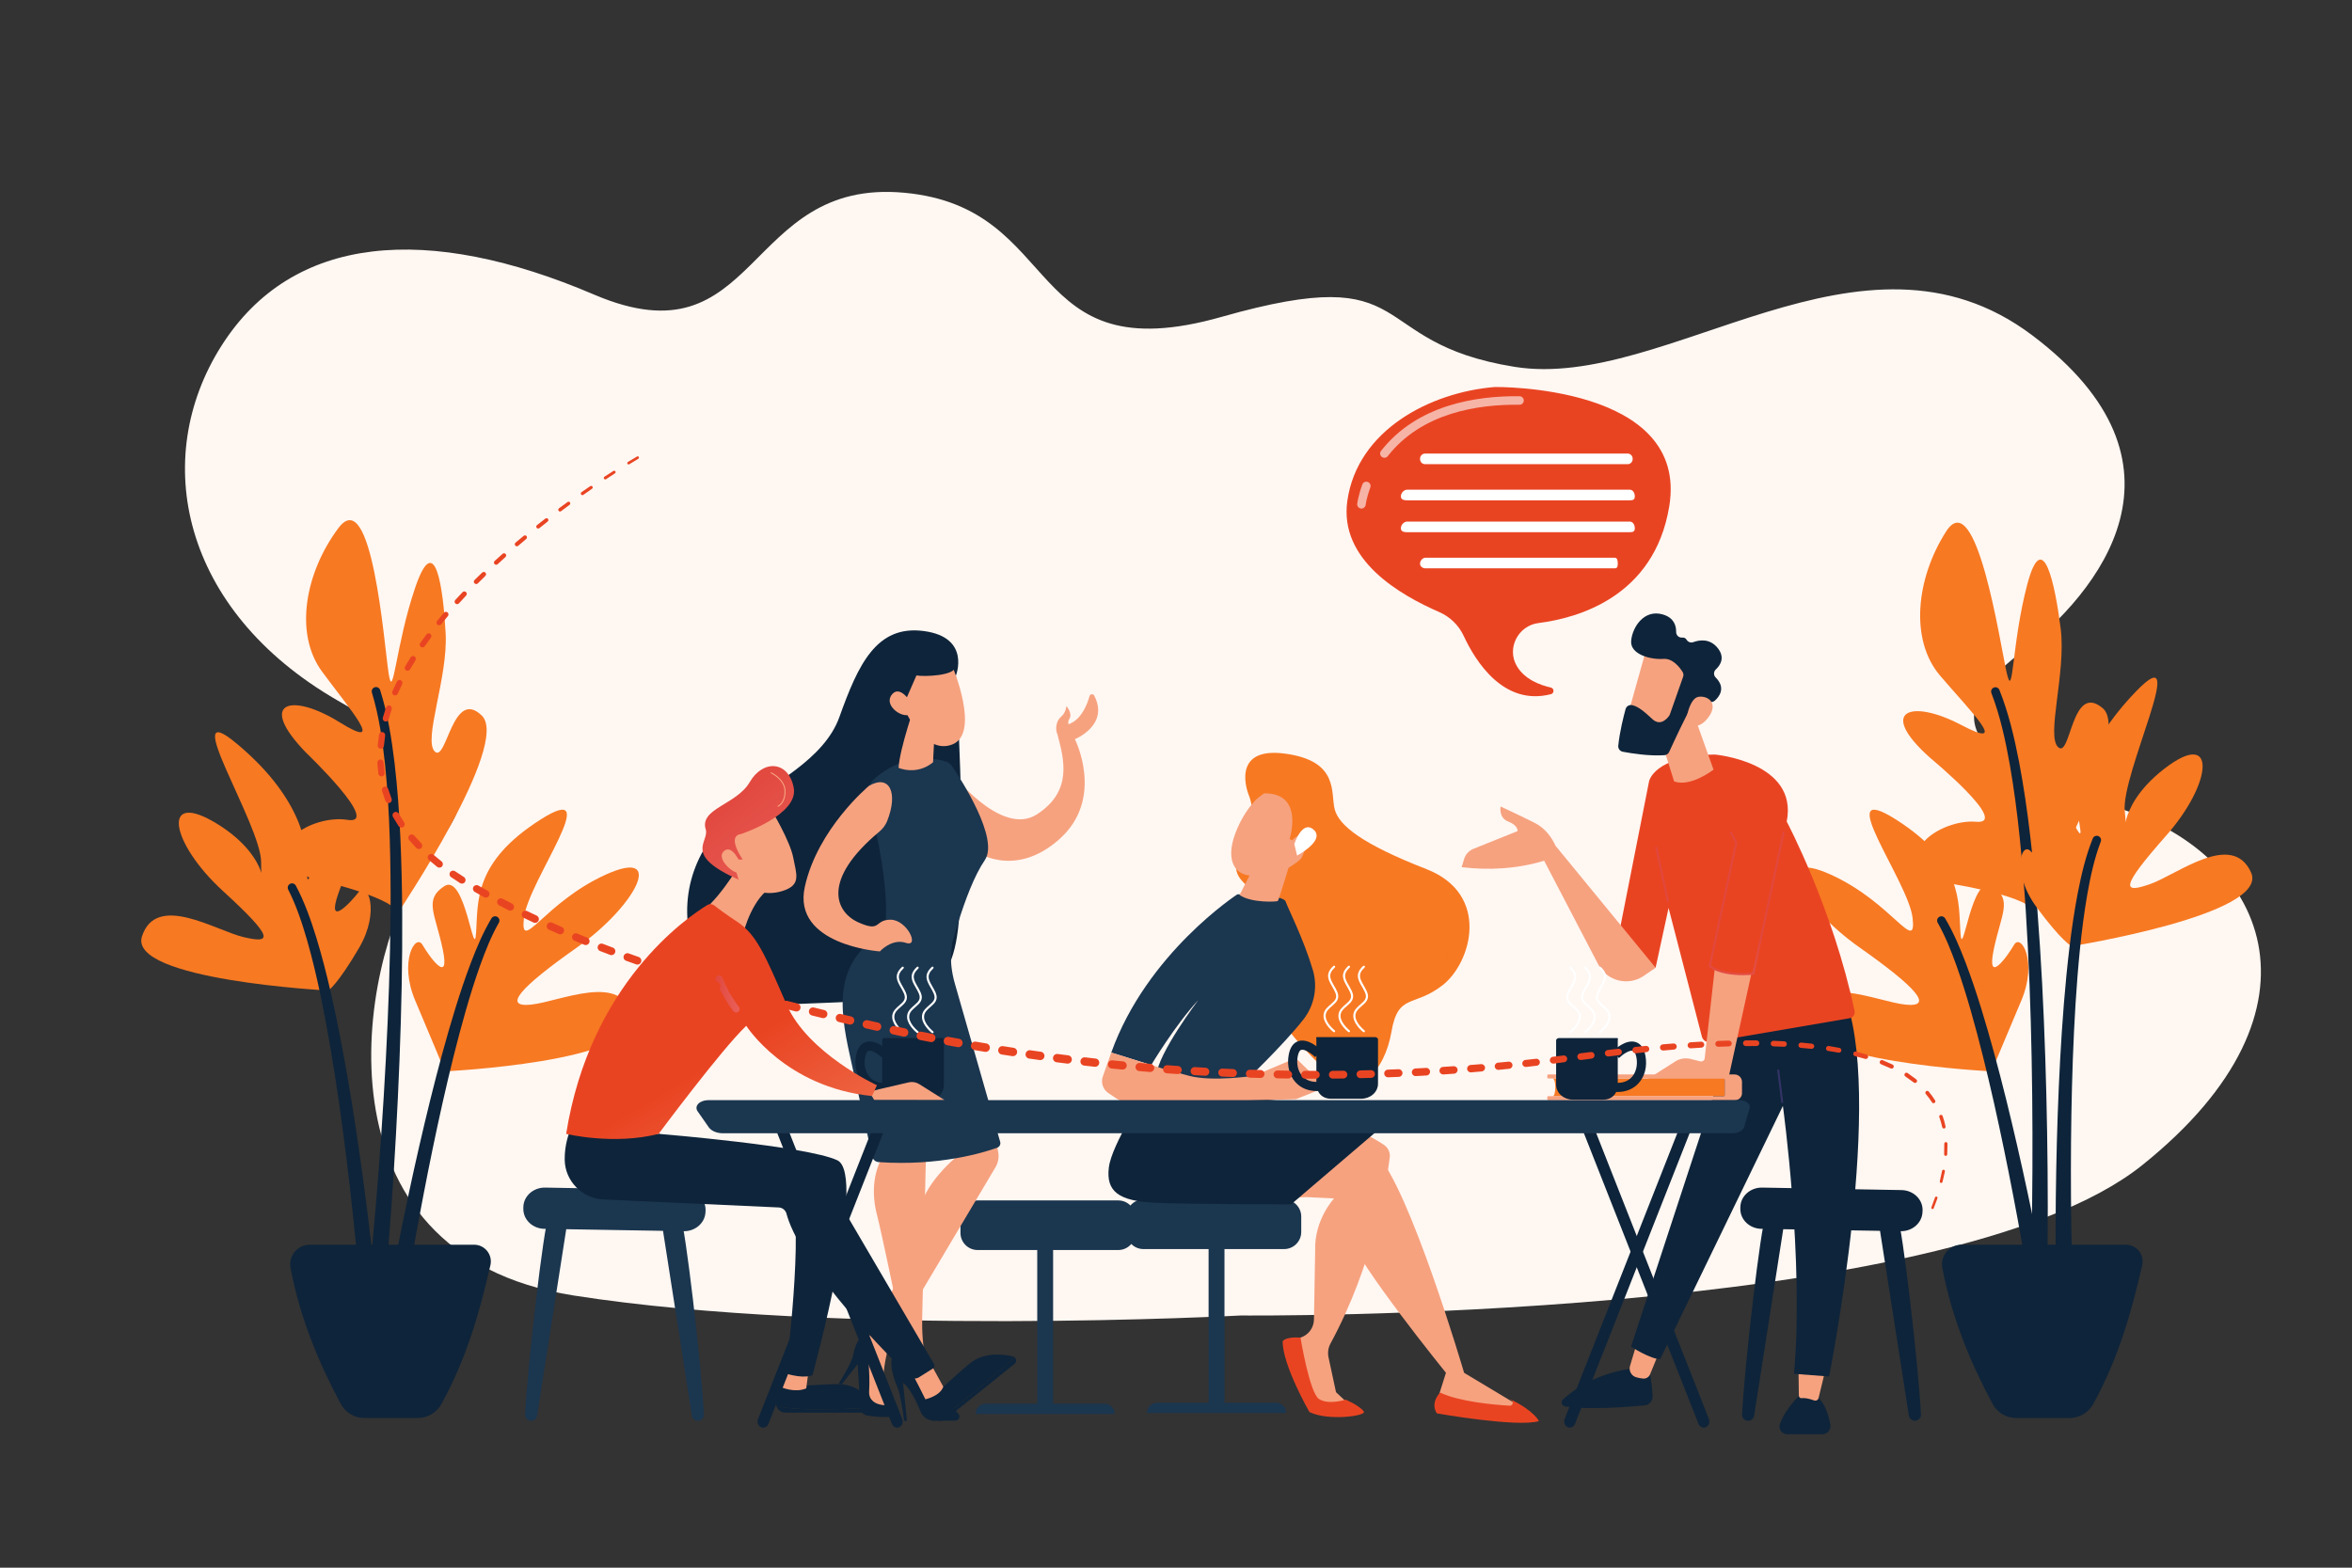 <?xml version="1.0" encoding="UTF-8"?> <!-- Generator: Adobe Illustrator 23.0.1, SVG Export Plug-In . SVG Version: 6.00 Build 0) --> <svg xmlns="http://www.w3.org/2000/svg" xmlns:xlink="http://www.w3.org/1999/xlink" x="0px" y="0px" viewBox="0 0 2475 1650" style="enable-background:new 0 0 2475 1650;" xml:space="preserve"><rect x="0" y="0" width="2475" height="1650" fill="#333333" stroke="none"/> <style type="text/css"> .st0{fill:#FFF7F2;} .st1{fill:#F77922;} .st2{fill:#0E243A;} .st3{fill:url(#SVGID_1_);} .st4{fill:url(#SVGID_2_);} .st5{fill:#1B364F;} .st6{fill:url(#SVGID_3_);} .st7{fill:url(#SVGID_4_);} .st8{fill:url(#SVGID_5_);} .st9{fill:url(#SVGID_6_);} .st10{fill:url(#SVGID_7_);} .st11{fill:url(#SVGID_8_);} .st12{fill:url(#SVGID_9_);} .st13{fill:url(#SVGID_10_);} .st14{fill:url(#SVGID_11_);} .st15{fill:url(#SVGID_12_);} .st16{fill:url(#SVGID_13_);} .st17{fill:url(#SVGID_14_);} .st18{fill:url(#SVGID_15_);} .st19{fill:url(#SVGID_16_);} .st20{fill:url(#SVGID_17_);} .st21{fill:url(#SVGID_18_);} .st22{fill:url(#SVGID_19_);} .st23{fill:url(#SVGID_20_);} .st24{fill:url(#SVGID_21_);} .st25{fill:url(#SVGID_22_);} .st26{fill:url(#SVGID_23_);} .st27{fill:url(#SVGID_24_);} .st28{fill:url(#SVGID_25_);} .st29{fill:url(#SVGID_26_);} .st30{fill:url(#SVGID_27_);} .st31{fill:url(#SVGID_28_);} .st32{fill:url(#SVGID_29_);} .st33{fill:url(#SVGID_30_);} .st34{fill:#E94422;} .st35{fill:url(#SVGID_31_);} .st36{fill:url(#SVGID_32_);} .st37{fill:url(#SVGID_33_);} .st38{fill:#F6A27F;} .st39{fill:#FFFFFF;} .st40{fill:url(#SVGID_34_);} .st41{fill:url(#SVGID_35_);} .st42{fill:url(#SVGID_36_);} .st43{fill:url(#SVGID_37_);} .st44{fill:url(#SVGID_38_);} .st45{fill:url(#SVGID_39_);} .st46{fill:url(#SVGID_40_);} .st47{fill:url(#SVGID_41_);} .st48{fill:url(#SVGID_42_);} .st49{fill:url(#SVGID_43_);} .st50{fill:url(#SVGID_44_);} .st51{fill:url(#SVGID_45_);} .st52{fill:url(#SVGID_46_);} .st53{fill:url(#SVGID_47_);} .st54{fill:url(#SVGID_48_);} .st55{fill:url(#SVGID_49_);} .st56{fill:url(#SVGID_50_);} .st57{fill:url(#SVGID_51_);} .st58{fill:url(#SVGID_52_);} .st59{fill:url(#SVGID_53_);} .st60{fill:url(#SVGID_54_);} .st61{opacity:0.7;} .st62{opacity:0.6;fill:#FFFFFF;} </style> <g id="Background"> </g> <g id="Illustration"> <g> <path class="st0" d="M1305.83,1384.55c0,0,741.73,7.36,948.33-158.14c206.6-165.5,128.84-330.49-29.36-377.23 c-158.2-46.74-185.18-95.35-100.06-160.91c85.12-65.57,193.23-200.15,13.73-335.4c-179.5-135.25-384.32,59.02-544.76,33.22 c-160.43-25.8-96.89-112.68-307.87-52.68c-210.98,60-164.46-114.7-334.08-130.53c-169.62-15.83-152.23,181.7-326.69,107.14 c-174.46-74.57-317.16-64.28-392.17,54.14c-75.01,118.42-42.42,277.92,122.13,372.97c164.55,95.05,146.89,88.57,85.39,181.97 c-61.5,93.4-116.64,400.56,163.32,444.43C883.71,1407.4,1305.83,1384.55,1305.83,1384.55z"></path> <path class="st1" d="M2139.72,958.43c0,0,105.71-185.48,72.91-213.11c-32.79-27.63-33.38,52.62-46.65,41.25 c-13.27-11.37,8.37-78.37,2.48-124.93c-5.9-46.56-18.7-108.84-35.24-46.25c-16.54,62.59-14.47,124.3-21.64,92.41 c-7.16-31.89-31.87-198.1-63.64-148.5c-31.77,49.6-38.44,114.16-6.41,151.78c32.02,37.62,75.01,79.63,22.16,51.9 c-52.85-27.73-88.88-15.36-32.35,34.88c0,0,85.01,70.36,48.11,67.06c-36.91-3.3-95.67,35.66-35.11,63.81 C2044.35,928.73,2130.38,941.22,2139.72,958.43z"></path> <path class="st1" d="M2095.8,1127.59c0,0-206.03-9.78-196.91-57.48c9.12-47.7,76.36-15.76,106.28-12.73 c29.92,3.03,12.37-17.43-48.58-60.33c-60.95-42.9-94.45-105.74-29.92-76.44c64.53,29.3,90.32,84.32,85.95,45.51 c-4.37-38.81-87.32-148.06-17.16-103.33c70.16,44.74,65.36,86.13,67.48,118.79c2.12,32.66,11.46-63.21,33.4-48.93 c21.94,14.28,9.48,28.95,1.63,66.92c-7.85,37.96,14.13,7.36,21.4-5.1s25.12,17.43,7.63,58.66 C2109.52,1094.37,2095.8,1127.59,2095.8,1127.59z"></path> <path class="st2" d="M2136.84,1344.78c-0.14,0.12-0.23,0.26-0.27,0.41c-0.02,0.01-0.03,0.29-0.01,0.08l0.03-0.59l0.12-2.34 l0.19-4.79l0.32-9.67l0.5-19.42l0.67-38.9c0.33-25.94,0.45-51.89,0.36-77.84c-0.15-51.9-1.09-103.8-3.07-155.64 c-1.03-25.92-2.34-51.82-3.97-77.7c-1.72-25.87-3.8-51.7-6.44-77.47c-2.66-25.76-6.02-51.43-10.48-76.86 c-4.56-25.36-10.08-50.7-19.19-74.44l-0.05-0.13c-0.9-2.33,0.27-4.95,2.6-5.85c2.31-0.89,4.91,0.25,5.82,2.55 c9.87,24.72,15.76,50.36,20.76,76.03c4.87,25.7,8.61,51.56,11.64,77.46c3.01,25.91,5.46,51.86,7.54,77.83 c1.99,25.97,3.67,51.97,5.05,77.97c2.7,52.01,4.35,104.05,5.21,156.1c0.44,26.03,0.68,52.05,0.7,78.09l-0.14,39.06l-0.23,19.56 l-0.19,9.81l-0.13,4.95l-0.09,2.53l-0.02,0.63c0,0.19-0.06,0.87-0.11,1.29c-0.1,0.96-0.26,1.91-0.47,2.84 c-1.53,4.6-6.51,7.09-11.11,5.56C2137.79,1354.36,2135.3,1349.38,2136.84,1344.78z"></path> <path class="st2" d="M2135.7,1354.78c-0.08,0.23-0.11,0.48-0.1,0.72c-0.01,0.06,0.04,0.36,0.02,0.23l-0.05-0.37l-0.21-1.47 l-0.46-3.02l-0.97-6.13l-2.04-12.31l-4.26-24.63c-2.91-16.41-5.94-32.81-9.09-49.19c-6.28-32.75-13-65.42-20.3-97.95 c-7.34-32.51-15.24-64.9-24.38-96.88c-4.58-15.98-9.52-31.85-15.07-47.45c-5.6-15.55-11.72-30.99-19.71-45.06l-0.06-0.11 c-1.23-2.17-0.47-4.94,1.7-6.17c2.14-1.22,4.86-0.49,6.12,1.62c8.84,14.84,15.38,30.48,21.44,46.22 c5.99,15.77,11.33,31.72,16.3,47.76c9.91,32.09,18.54,64.5,26.62,97.02c8.03,32.53,15.48,65.19,22.48,97.94 c3.51,16.38,6.9,32.77,10.17,49.2l4.81,24.67l2.32,12.38l1.12,6.23l0.55,3.16l0.27,1.63l0.07,0.41l0.12,1 c0.07,0.76,0.1,1.52,0.08,2.28c-0.47,4.83-4.77,8.36-9.6,7.89C2138.75,1363.9,2135.22,1359.6,2135.7,1354.78z"></path> <path class="st1" d="M2179.86,995.88c0,0,208.87-33.29,188.94-77.58c-19.93-44.29-77.94,2.37-106.34,12.25 c-28.4,9.88-32.48,4.95,16.86-50.91c49.34-55.86,53.95-113.82-2.04-70.36c-55.98,43.46-36.61,83.77-41.35,45 c-4.74-38.76,70.09-186.77,12.2-126.99c-57.88,59.78-64.96,110.66-59.44,142.92c5.51,32.26-25.8-58.83-43.83-39.85 c-18.03,18.98-2.51,30.36,13.93,65.47c16.44,35.11-12.04,10.44-22,0c-9.96-10.44-20.39,22.77,6.17,58.83 C2169.53,990.73,2179.86,995.88,2179.86,995.88z"></path> <path class="st2" d="M2164.12,1350.34c-0.2-0.82-0.35-1.68-0.44-2.53c-0.04-0.36-0.09-1-0.09-1.14l-0.02-0.48l-0.06-1.91 l-0.09-3.73l-0.13-7.35l-0.14-14.64l-0.04-29.23c0.06-19.48,0.29-38.95,0.66-58.42c0.74-38.94,2.06-77.87,4.17-116.78 c2.16-38.91,5.07-77.8,9.7-116.58c2.32-19.39,5.16-38.74,8.85-58c3.79-19.23,8.24-38.45,15.72-57.05 c0.93-2.32,3.57-3.44,5.89-2.51c2.29,0.92,3.42,3.51,2.54,5.81l-0.05,0.13c-6.72,17.62-10.79,36.54-14.15,55.46 c-3.28,18.98-5.75,38.16-7.69,57.4c-3.88,38.5-6.07,77.21-7.51,115.95c-1.39,38.75-2,77.54-2.03,116.33 c-0.02,19.39,0.11,38.79,0.41,58.18l0.57,29.06l0.4,14.5l0.26,7.22l0.15,3.56l0.09,1.73l0.02,0.43c0.01,0.16,0-0.17-0.02-0.23 c-0.04-0.25-0.14-0.5-0.29-0.72c1.53,4.6-0.95,9.58-5.56,11.11C2170.63,1357.43,2165.66,1354.94,2164.12,1350.34z"></path> <g> <linearGradient id="SVGID_1_" gradientUnits="userSpaceOnUse" x1="2088.05" y1="1627.617" x2="2144.524" y2="1351.523"> <stop offset="0" style="stop-color:#0E243A"></stop> <stop offset="1" style="stop-color:#0E243A"></stop> </linearGradient> <path class="st3" d="M2064.13,1310.07h172.95c11.34,0,19.72,10.55,17.17,21.59c-11.06,47.94-24.33,96.58-51.46,145.95 c-5.01,9.12-14.55,14.84-24.96,14.84h-56.43c-10.25,0-19.65-5.63-24.51-14.66c-21.74-40.4-42.65-88.55-52.98-143.21 C2041.51,1321.87,2051.19,1310.07,2064.13,1310.07z"></path> </g> <path class="st1" d="M418.98,960.49c0,0,118.75-177.42,88.02-207.33c-30.72-29.91-37.07,50.08-49.49,37.8 c-12.42-12.29,13.98-77.57,11.44-124.43c-2.54-46.86-10.84-109.91-31.83-48.66c-20.99,61.24-23.36,122.94-28.21,90.62 c-4.86-32.32-17.56-199.87-52.81-152.68c-35.25,47.19-46.53,111.11-17.29,150.93c29.24,39.82,69.1,84.81,18.38,53.35 c-50.73-31.45-87.55-21.7-34.77,32.47c0,0,79.74,76.28,43.17,70.34c-36.58-5.94-97.98,28.7-39.6,61.12 C325.98,924.02,410.89,942.66,418.98,960.49z"></path> <path class="st2" d="M388.37,1345.64c-0.15,0.11-0.25,0.25-0.29,0.39c-0.02,0.01-0.05,0.29-0.02,0.07l0.07-0.58l0.28-2.33 l0.54-4.76l1.01-9.63l1.89-19.33l3.46-38.75c2.19-25.85,4.17-51.73,5.95-77.61c3.57-51.78,6.36-103.61,8.11-155.46 c0.84-25.93,1.39-51.86,1.62-77.78c0.14-25.92-0.08-51.84-0.87-77.73c-0.81-25.88-2.31-51.73-4.93-77.41 c-2.73-25.62-6.41-51.29-13.79-75.62l-0.04-0.13c-0.73-2.39,0.62-4.92,3.02-5.64c2.37-0.72,4.88,0.6,5.63,2.96 c8.07,25.36,12.11,51.37,15.25,77.32c3.01,25.99,4.88,52.04,6.05,78.09c1.15,26.05,1.73,52.11,1.94,78.17 c0.12,26.05-0.07,52.1-0.56,78.13c-1.04,52.07-3.13,104.09-6.01,156.07c-1.43,25.99-3.06,51.97-4.91,77.94l-2.95,38.95 l-1.64,19.49l-0.89,9.77l-0.49,4.93l-0.27,2.51l-0.07,0.63c-0.02,0.19-0.12,0.87-0.2,1.28c-0.17,0.95-0.4,1.89-0.67,2.8 c-1.86,4.48-7,6.6-11.48,4.74C388.63,1355.26,386.5,1350.12,388.37,1345.64z"></path> <path class="st1" d="M468.15,1127.59c0,0,206.03-9.78,196.91-57.48c-9.12-47.7-76.36-15.76-106.28-12.73 c-29.92,3.03-12.37-17.43,48.58-60.33c60.95-42.9,94.45-105.74,29.92-76.44c-64.53,29.3-90.32,84.32-85.95,45.51 c4.37-38.81,87.32-148.06,17.16-103.33c-70.16,44.74-65.36,86.13-67.48,118.79c-2.12,32.66-11.46-63.21-33.4-48.93 c-21.94,14.28-9.48,28.95-1.63,66.92c7.85,37.96-14.13,7.36-21.4-5.1s-25.12,17.43-7.63,58.66 C454.44,1094.37,468.15,1127.59,468.15,1127.59z"></path> <path class="st2" d="M428.26,1354.78c0.08,0.23,0.11,0.48,0.1,0.72c0.01,0.06-0.04,0.36-0.02,0.23l0.05-0.37l0.21-1.47l0.46-3.02 l0.97-6.13l2.04-12.31l4.26-24.63c2.91-16.41,5.94-32.81,9.09-49.19c6.28-32.75,13-65.42,20.3-97.95 c7.34-32.51,15.24-64.9,24.38-96.88c4.58-15.98,9.52-31.85,15.07-47.45c5.6-15.55,11.72-30.99,19.71-45.06l0.06-0.11 c1.23-2.17,0.47-4.94-1.7-6.17c-2.14-1.22-4.86-0.49-6.12,1.62c-8.84,14.84-15.39,30.48-21.44,46.22 c-5.99,15.77-11.33,31.72-16.3,47.76c-9.91,32.09-18.54,64.5-26.62,97.02c-8.03,32.53-15.48,65.19-22.48,97.94 c-3.51,16.38-6.9,32.77-10.17,49.2l-4.81,24.67l-2.32,12.38l-1.12,6.23l-0.55,3.16l-0.27,1.63l-0.07,0.41l-0.12,1 c-0.07,0.76-0.1,1.52-0.08,2.28c0.47,4.83,4.77,8.36,9.6,7.89C425.2,1363.9,428.73,1359.6,428.26,1354.78z"></path> <path class="st1" d="M345.53,1042.55c0,0-211.22-10.96-196.1-57.11c15.12-46.15,77.75-5.91,107.04,0.91 c29.29,6.82,32.83,1.48-22.16-48.84c-54.99-50.32-65.71-107.46-5.43-70.18c60.28,37.28,45.28,79.42,45.89,40.37 c0.61-39.05-89.49-178.29-25.6-124.98c63.89,53.31,76.32,103.15,74.26,135.82c-2.06,32.66,19.42-61.23,39.36-44.27 c19.94,16.96,5.72,29.93-6.91,66.58c-12.63,36.65,13.08,9.1,21.87-2.33c8.79-11.43,22.69,20.48,0.1,59.15 C355.26,1036.33,345.53,1042.55,345.53,1042.55z"></path> <path class="st2" d="M398.76,1393.34c0.11-0.84,0.17-1.71,0.17-2.57c0-0.37-0.01-1-0.03-1.14l-0.03-0.48l-0.14-1.91l-0.3-3.72 l-0.65-7.33l-1.41-14.57l-3.06-29.07c-2.13-19.36-4.41-38.7-6.85-58.03c-4.86-38.64-10.3-77.22-16.52-115.68 c-6.28-38.46-13.29-76.82-22-114.89c-4.36-19.03-9.24-37.98-14.95-56.73c-5.81-18.72-12.27-37.36-21.68-55.07 c-1.17-2.21-3.91-3.05-6.12-1.87c-2.18,1.16-3.03,3.85-1.91,6.04l0.06,0.12c8.55,16.81,14.6,35.19,19.95,53.65 c5.28,18.52,9.76,37.33,13.73,56.26c7.94,37.87,14.22,76.13,19.76,114.5c5.49,38.38,10.21,76.89,14.34,115.46 c2.07,19.28,4,38.58,5.76,57.89l2.51,28.96l1.14,14.47l0.51,7.2l0.23,3.55l0.09,1.73l0.02,0.43c0.01,0.16-0.01-0.17,0-0.23 c0.02-0.25,0.09-0.51,0.21-0.74c-1.04,4.74,1.96,9.42,6.7,10.46C393.04,1401.08,397.72,1398.08,398.76,1393.34z"></path> <g> <linearGradient id="SVGID_2_" gradientUnits="userSpaceOnUse" x1="349.859" y1="1627.617" x2="406.332" y2="1351.523"> <stop offset="0" style="stop-color:#0E243A"></stop> <stop offset="1" style="stop-color:#0E243A"></stop> </linearGradient> <path class="st4" d="M325.94,1310.07h172.95c11.34,0,19.72,10.55,17.17,21.59c-11.07,47.94-24.33,96.58-51.46,145.95 c-5.01,9.12-14.55,14.84-24.96,14.84h-56.43c-10.25,0-19.65-5.63-24.51-14.66c-21.74-40.4-42.65-88.55-52.98-143.21 C303.31,1321.87,313,1310.07,325.94,1310.07z"></path> </g> <path class="st1" d="M1313.57,835.44c0,0-19.57-49.87,38.33-42.28c57.9,7.58,48.05,41.7,52.63,58.78 c4.58,17.08,28.87,36.44,96.47,62.8c67.6,26.36,47.56,98.21,17.19,122.06c-30.36,23.85-46.92,8-53.98,49.16 c-7.06,41.16-35.23,74.59-70.38,39.7c-35.15-34.89-75.1-76.16-63.93-130.26c11.17-54.11-1.48-43.87-23.29-68.69 C1284.79,901.88,1331.02,877.86,1313.57,835.44z"></path> <g> <rect x="1091.48" y="1303.96" class="st5" width="16.71" height="180.74"></rect> <path class="st5" d="M1173.02,1488.18h-146.38l0,0c0-6.01,4.87-10.88,10.88-10.88h124.62 C1168.15,1477.31,1173.02,1482.18,1173.02,1488.18L1173.02,1488.18z"></path> <path class="st5" d="M1194.75,1297.68c0,9.89-8.09,17.97-17.97,17.97h-148.1c-9.89,0-17.97-8.09-17.97-17.97v-16.25 c0-9.89,8.09-17.97,17.97-17.97h148.1c9.89,0,17.97,8.09,17.97,17.97V1297.68z"></path> </g> <g> <linearGradient id="SVGID_3_" gradientUnits="userSpaceOnUse" x1="-1229.305" y1="464.68" x2="-1168.739" y2="634.463" gradientTransform="matrix(-0.976 -0.219 -0.219 0.976 -54.275 -42.121)"> <stop offset="0" style="stop-color:#0E243A"></stop> <stop offset="1" style="stop-color:#0E243A"></stop> </linearGradient> <path class="st6" d="M1005.88,711.08c0,0,16.16-40.26-33.74-46.91c-49.9-6.64-69.1,35.34-88.82,90.43 c-16.15,45.1-70.57,70-105.86,97.74c-44.44,34.94-65.11,88.34-48.82,144.65c13.33,46.06,63.81,61.57,107.04,59.82 c132.28-5.35,165.24-2.53,173.22-86.21S1005.88,711.08,1005.88,711.08z"></path> <linearGradient id="SVGID_4_" gradientUnits="userSpaceOnUse" x1="5953.577" y1="790.723" x2="5782.169" y2="1001.444" gradientTransform="matrix(0.992 -0.125 0.125 0.992 -4837.982 630.319)"> <stop offset="0" style="stop-color:#F6A27F"></stop> <stop offset="1" style="stop-color:#F6A27F"></stop> </linearGradient> <path class="st7" d="M1151.43,732.13c-1.12-2.13-4.27-1.8-4.92,0.52c-2.39,8.59-8.16,23.57-20.28,28.89 c-0.61,0.27-1.19,0.54-1.75,0.81c-0.55-1.65-0.56-3.56,0.76-5.57c3.77-5.76-3.03-13.62-3.03-13.62s-0.45,6.92-5.71,11.28 c-4.53,3.76-6.71,12.11-3.61,18.97c6.56,25.47,16.38,59.16-21.87,83.77c-38.25,24.61-92.11-46.44-92.11-46.44l26.73,84.75 c0,0,41.26,30.45,89.26-12.37c48-42.82,16.18-105.12,16.18-105.12S1167.69,763.23,1151.43,732.13z"></path> <path class="st5" d="M995.33,801.43c-11.44-3.43-44.75-9.76-76.44,19.48c-5.37,4.96-7.57,12.5-5.65,19.55 c8.51,31.33,30.97,123.9,11.28,163.96c0,0,34.7,38.25,72.55,7.42c0,0,16.98-74.02,39.23-106.52 c15.36-22.43-24.49-84.24-34.57-99.18C1000.2,803.88,997.95,802.21,995.33,801.43z"></path> <linearGradient id="SVGID_5_" gradientUnits="userSpaceOnUse" x1="-7242.104" y1="2005.803" x2="-7232.946" y2="1940.785" gradientTransform="matrix(-0.96 0.279 0.279 0.96 -6523.629 929.35)"> <stop offset="0" style="stop-color:#F6A27F"></stop> <stop offset="1" style="stop-color:#F6A27F"></stop> </linearGradient> <path class="st8" d="M963.74,739.18c0,0-16.92,47.86-18.19,68.98c0,0,18.7,8.5,36.32-5.85c0,0,1.85-47.81,4.52-56.37 L963.74,739.18z"></path> <linearGradient id="SVGID_6_" gradientUnits="userSpaceOnUse" x1="-7742.658" y1="1812.514" x2="-7657.032" y2="1910.961" gradientTransform="matrix(-0.998 0.062 0.062 0.998 -6835.868 -614.94)"> <stop offset="0" style="stop-color:#F6A27F"></stop> <stop offset="1" style="stop-color:#F6A27F"></stop> </linearGradient> <path class="st9" d="M1002.32,701.65c0,0,29.59,70.14-0.17,81.88c-29.76,11.75-50.84-38.11-50.84-38.11s-2.58-35.33,10.42-44.19 C974.74,692.37,1002.32,701.65,1002.32,701.65z"></path> <linearGradient id="SVGID_7_" gradientUnits="userSpaceOnUse" x1="-1184.261" y1="448.612" x2="-1123.695" y2="618.394" gradientTransform="matrix(-0.976 -0.219 -0.219 0.976 -54.275 -42.121)"> <stop offset="0" style="stop-color:#0E243A"></stop> <stop offset="1" style="stop-color:#0E243A"></stop> </linearGradient> <path class="st10" d="M985.59,682.72c0,0,18.78,9.16,19.54,18.76c0.76,9.6-32.02,10.97-40.77,9.43l-15.12,34.65 c0,0-12.97-38.71-0.37-56.55C961.46,671.17,985.59,682.72,985.59,682.72z"></path> <linearGradient id="SVGID_8_" gradientUnits="userSpaceOnUse" x1="-7721.266" y1="1793.904" x2="-7635.641" y2="1892.35" gradientTransform="matrix(-0.998 0.062 0.062 0.998 -6835.868 -614.94)"> <stop offset="0" style="stop-color:#F6A27F"></stop> <stop offset="1" style="stop-color:#F6A27F"></stop> </linearGradient> <path class="st11" d="M960.69,742.86c0,0-12.43-23.24-21.97-12.06c-9.54,11.19,10.13,25.62,19.08,21.09L960.69,742.86z"></path> <linearGradient id="SVGID_9_" gradientUnits="userSpaceOnUse" x1="956.237" y1="1341.164" x2="616.237" y2="1503.163"> <stop offset="0" style="stop-color:#F6A27F"></stop> <stop offset="1" style="stop-color:#F6A27F"></stop> </linearGradient> <path class="st12" d="M1041.25,1167.25c-0.13,3.36,5.77,30.01,8.98,44.23c1.29,5.72,0.39,11.71-2.52,16.8l-111.2,187.15 c-1.35,2.26-2.32,4.72-2.92,7.28c-2.04,8.78-6.26,30.31-4.06,49.89l5.75,11.95l-24.88-5.65l-5.41-66.81l7.04-4.29 c6.08-3.71,10.82-9.26,13.54-15.85c10.05-24.42,35.02-86.6,41.46-116.9c7.31-34.44,45.55-62.4,45.55-62.4l-6.72-15.88 L1041.25,1167.25z"></path> <linearGradient id="SVGID_10_" gradientUnits="userSpaceOnUse" x1="5564.626" y1="1451.348" x2="5624.338" y2="1451.348" gradientTransform="matrix(1 -9.500000e-03 9.500000e-03 1 -4695.712 51.074)"> <stop offset="0" style="stop-color:#0E243A"></stop> <stop offset="1" style="stop-color:#0E243A"></stop> </linearGradient> <path class="st13" d="M882.76,1455.91c0,0,13.43-21.3,15.02-29.59c1.58-8.29,5.98-22.93,14.26-18.52c0,0,3.9,40.28,2.56,56.01 c-1.35,15.74,17.79,15.23,17.79,15.23s5.27,0.74,9.14,4.6c2.67,2.67,0.76,7.29-3,7.54c-6.26,0.4-16.21,0.51-26.65-1.51 c-3.65-0.71-6.36-3.81-6.58-7.52l-2.76-46.35l-16.95,21.4L882.76,1455.91z"></path> <linearGradient id="SVGID_11_" gradientUnits="userSpaceOnUse" x1="1137.95" y1="1154.978" x2="979.95" y2="1328.979"> <stop offset="0" style="stop-color:#F6A27F"></stop> <stop offset="1" style="stop-color:#F6A27F"></stop> </linearGradient> <path class="st14" d="M974.83,1197.06c0,0-3.92,167.41-4.45,191.18c-0.53,23.78,3.75,76.47,27.59,92.22l-10.37,7.68 c0,0-12.96-11.02-25.62-32.22c-14.22-23.82-18.53-28.17-18.53-28.17l4.72-9.67c2.07-4.23,2.67-9.02,1.72-13.63 c-5.14-24.93-22.33-107.85-27.01-125.7c-5.53-21.08-5.93-49.23,13.32-72.79C955.44,1182.4,974.83,1197.06,974.83,1197.06z"></path> <linearGradient id="SVGID_12_" gradientUnits="userSpaceOnUse" x1="5619.986" y1="1462.133" x2="5691.169" y2="1462.133" gradientTransform="matrix(1 -9.500000e-03 9.500000e-03 1 -4695.712 51.074)"> <stop offset="0" style="stop-color:#0E243A"></stop> <stop offset="1" style="stop-color:#0E243A"></stop> </linearGradient> <path class="st15" d="M952.82,1495.69c-0.74,0.01-1.37-0.52-1.47-1.25c-0.79-5.58-4.09-27.96-6.8-33.75 c-3.1-6.64-13.21-34.56,0.01-36.93c0,0,32.84,47.99,39.15,54.45c6.3,6.47,14.26,2.26,14.26,2.26s6.14,1.81,10.78,7.74 c2.2,2.82,0.15,6.95-3.43,6.99l-22.12,0.21c-6.42,0.06-12.2-3.84-14.59-9.81c-3.89-9.73-10.58-23.99-18.38-30.32l4.05,38.79 C954.36,1494.92,953.68,1495.68,952.82,1495.69L952.82,1495.69z"></path> <path class="st5" d="M1002.3,993.79c0,0-4.99,15.89,2.67,42.06l47.51,165.91c0.75,2.61-0.66,5.34-3.21,6.25 c-14.21,5.1-60.93,19.52-124.7,15.12c-3.21-0.22-5.9-2.49-6.6-5.64c-4.2-18.91-18.54-83.45-21.49-96.71 c-11.25-50.52-23.81-105.01,31.44-137.96C953.39,993.73,977.14,1000.16,1002.3,993.79z"></path> <linearGradient id="SVGID_13_" gradientUnits="userSpaceOnUse" x1="5603.795" y1="1095.165" x2="5942.673" y2="707.538" gradientTransform="matrix(0.992 -0.125 0.125 0.992 -4837.982 630.319)"> <stop offset="0" style="stop-color:#F6A27F"></stop> <stop offset="1" style="stop-color:#F6A27F"></stop> </linearGradient> <path class="st16" d="M914.36,827.16c0,0-54.05,44.92-67.47,106.31c-13.42,61.39,78.99,67.91,78.99,67.91s12.54-14.01,27.44-9.01 c14.89,5,1.15-24.45-16.27-24.37c-17.42,0.08-9.35,13.86-34,2.69c-24.01-10.88-38.85-44.51,22.41-95.51 c3.55-2.96,6.38-6.72,8.09-11.02C945.45,834.2,936.01,814.56,914.36,827.16z"></path> <path class="st2" d="M800.5,1036.49c-0.01,0-0.02,0-0.03,0c-11.78-0.71-25.68-5.54-34.57-12.03 c-9.67-7.06-18.49-23.49-23.52-36.52c-10.58-27.4-7.82-54.75,8.21-81.28c11.95-19.77,31.34-39.46,59.29-60.17 c12.17-9.02,25.24-18,38.84-26.7c0.26-0.17,0.61-0.09,0.77,0.17c0.17,0.26,0.09,0.61-0.17,0.77 c-13.58,8.68-26.63,17.65-38.78,26.65c-27.83,20.63-47.13,40.21-59,59.85c-15.84,26.22-18.57,53.23-8.12,80.3 c4.97,12.88,13.66,29.1,23.14,36.02c8.74,6.37,22.39,11.12,33.98,11.82c0.31,0.02,0.54,0.28,0.52,0.59 C801.04,1036.26,800.79,1036.49,800.5,1036.49z"></path> <path class="st2" d="M1000.94,694.17c-0.26,0-0.49-0.18-0.55-0.45c-0.03-0.14-3-14.02-19.96-17.83c-0.3-0.07-0.49-0.37-0.42-0.67 c0.07-0.3,0.37-0.49,0.67-0.42c17.69,3.98,20.78,18.56,20.81,18.7c0.06,0.3-0.14,0.6-0.44,0.66 C1001.01,694.17,1000.98,694.17,1000.94,694.17z"></path> </g> <g> <g> <linearGradient id="SVGID_14_" gradientUnits="userSpaceOnUse" x1="-293.517" y1="1122.747" x2="-258.223" y2="1122.747" gradientTransform="matrix(-1 0 0 1 641.921 0)"> <stop offset="0" style="stop-color:#0E243A"></stop> <stop offset="1" style="stop-color:#0E243A"></stop> </linearGradient> <path class="st17" d="M930.05,1149.32c0.76,0,1.52-0.02,2.29-0.07l-0.59-9.61c-6.97,0.42-12.74-1.68-16.68-6.09 c-4.4-4.93-6.21-12.52-4.84-20.29c0.43-2.41,1.48-6.57,3.75-7.29c3.45-1.09,10.74,3.72,14.67,7.62l6.78-6.84 c-2.26-2.24-14.06-13.24-24.37-9.96c-5.42,1.72-8.89,6.7-10.31,14.79c-1.91,10.81,0.69,21.16,7.14,28.38 C913.32,1146.03,921.13,1149.31,930.05,1149.32z"></path> </g> <linearGradient id="SVGID_15_" gradientUnits="userSpaceOnUse" x1="-351.304" y1="1125.008" x2="-286.429" y2="1125.008" gradientTransform="matrix(-1 0 0 1 641.921 0)"> <stop offset="0" style="stop-color:#0E243A"></stop> <stop offset="1" style="stop-color:#0E243A"></stop> </linearGradient> <path class="st18" d="M930.41,1092.57h61.55c1.08,0,1.26,1.14,1.26,2.22v46.72c0,9.27-6.82,15.93-16.09,15.93h-31.89 c-9.27,0-16.89-6.65-16.89-15.93v-46.72C928.35,1093.71,929.32,1092.57,930.41,1092.57z"></path> </g> <g> <path class="st5" d="M576.94,1282.09c-4.36,6.46-21.7,152.62-24.42,206.6c-0.18,3.65,2.74,6.69,6.39,6.69l0,0 c3.15,0,5.83-2.3,6.32-5.41l31.71-203.23L576.94,1282.09z"></path> <path class="st5" d="M716.34,1282.09c4.36,6.46,21.7,152.62,24.41,206.6c0.18,3.65-2.74,6.69-6.39,6.69l0,0 c-3.15,0-5.83-2.3-6.32-5.41l-31.71-203.23L716.34,1282.09z"></path> <path class="st5" d="M550.71,1270.68l-0.01,1.59c-0.1,11.47,9.77,20.87,22.14,21.08l146.59,2.49 c12.19,0.21,22.35-8.6,22.94-19.89l0.08-1.46c0.62-11.77-9.38-21.69-22.09-21.92l-146.65-2.63 C561.15,1249.73,550.81,1259.05,550.71,1270.68z"></path> </g> <g> <path class="st2" d="M1857.59,1282.09c-4.36,6.46-21.7,152.62-24.42,206.6c-0.18,3.65,2.74,6.69,6.39,6.69l0,0 c3.15,0,5.83-2.3,6.32-5.41l31.71-203.23L1857.59,1282.09z"></path> <path class="st2" d="M1996.99,1282.09c4.36,6.46,21.7,152.62,24.42,206.6c0.18,3.65-2.74,6.69-6.39,6.69l0,0 c-3.15,0-5.83-2.3-6.32-5.41l-31.71-203.23L1996.99,1282.09z"></path> <path class="st2" d="M1831.36,1270.68l-0.01,1.59c-0.1,11.47,9.77,20.87,22.14,21.08l146.59,2.49 c12.19,0.21,22.35-8.6,22.94-19.89l0.08-1.46c0.62-11.77-9.38-21.69-22.09-21.92l-146.65-2.63 C1841.8,1249.73,1831.47,1259.05,1831.36,1270.68z"></path> </g> <g> <linearGradient id="SVGID_16_" gradientUnits="userSpaceOnUse" x1="914.789" y1="1148.363" x2="994.1" y2="1148.363"> <stop offset="0" style="stop-color:#F6A27F"></stop> <stop offset="1" style="stop-color:#F6A27F"></stop> </linearGradient> <path class="st19" d="M914.79,1149.15l10.28-2.74l31.22-7.23c3.76-0.87,7.71-0.2,10.97,1.85l26.84,16.89l-74.12-0.12 L914.79,1149.15z"></path> <g> <path class="st2" d="M859.5,1483.38c-26.06,0-37.59-2.24-42.74-4.27c1,4.28,4.81,7.66,9.63,7.66h92.19 c3.1,0,5.06-2.97,4.32-5.66C912.39,1481.94,890.07,1483.38,859.5,1483.38z"></path> <linearGradient id="SVGID_17_" gradientUnits="userSpaceOnUse" x1="898.656" y1="1278.542" x2="869.613" y2="1479.199"> <stop offset="0" style="stop-color:#0E243A"></stop> <stop offset="1" style="stop-color:#0E243A"></stop> </linearGradient> <path class="st20" d="M922.9,1481.1c-0.15-0.54-0.37-1.08-0.75-1.57c-7.02-8.97-21.13-23.05-40.32-22.78 c-28.11,0.4-37.91,3.44-59.76,0.17l-5.15,17.08c-0.52,1.74-0.53,3.48-0.16,5.1c5.16,2.04,16.68,4.27,42.74,4.27 C890.07,1483.38,912.39,1481.94,922.9,1481.1z"></path> </g> <linearGradient id="SVGID_18_" gradientUnits="userSpaceOnUse" x1="822.069" y1="1450.9" x2="850.83" y2="1450.9"> <stop offset="0" style="stop-color:#F6A27F"></stop> <stop offset="1" style="stop-color:#F6A27F"></stop> </linearGradient> <path class="st21" d="M828.4,1438.52l-6.33,21.51c0,0,14.01,6.38,26.34,1.26l2.42-18.64L828.4,1438.52z"></path> <g> <path class="st2" d="M1019.46,1469.83c-20.31,16.32-30.69,21.81-35.98,23.46c3.45,2.69,8.53,2.93,12.28-0.09l71.86-57.74 c2.42-1.94,2.09-5.48-0.16-7.1C1059.8,1435.59,1043.29,1450.68,1019.46,1469.83z"></path> <linearGradient id="SVGID_19_" gradientUnits="userSpaceOnUse" x1="1042.51" y1="1299.361" x2="1013.467" y2="1500.019"> <stop offset="0" style="stop-color:#0E243A"></stop> <stop offset="1" style="stop-color:#0E243A"></stop> </linearGradient> <path class="st22" d="M1067.46,1428.35c-0.46-0.33-0.96-0.6-1.57-0.74c-11.06-2.56-30.84-4.65-45.63,7.58 c-21.67,17.91-27.41,26.42-46.48,37.56l6.63,16.48c0.68,1.68,1.75,3.03,3.06,4.05c5.29-1.65,15.67-7.13,35.98-23.46 C1043.29,1450.68,1059.8,1435.59,1067.46,1428.35z"></path> </g> <linearGradient id="SVGID_20_" gradientUnits="userSpaceOnUse" x1="838.465" y1="1183.941" x2="718.471" y2="1416.431"> <stop offset="0" style="stop-color:#0E243A"></stop> <stop offset="1" style="stop-color:#0E243A"></stop> </linearGradient> <path class="st23" d="M693.07,1193.4c0,0,156.01,12.74,188.02,27.8c32,15.07-26.12,226.23-26.12,226.23s-8.71,4.19-28.1-1.83 c0,0,19.88-155.83,5.09-189.62l-168.92-27.63L693.07,1193.4z"></path> <linearGradient id="SVGID_21_" gradientUnits="userSpaceOnUse" x1="958.291" y1="1453.321" x2="992.627" y2="1453.321"> <stop offset="0" style="stop-color:#F6A27F"></stop> <stop offset="1" style="stop-color:#F6A27F"></stop> </linearGradient> <path class="st24" d="M958.29,1443.09c1.45,1.32,15.5,29.66,15.5,29.66s15.64-3.38,18.83-13.29l-14.08-25.58L958.29,1443.09z"></path> <linearGradient id="SVGID_22_" gradientUnits="userSpaceOnUse" x1="829.823" y1="1096.07" x2="811.824" y2="1196.565"> <stop offset="0" style="stop-color:#0E243A"></stop> <stop offset="1" style="stop-color:#0E243A"></stop> </linearGradient> <path class="st25" d="M599.11,1192.1c0,0-5.08,12.23-4.88,28.49c0.29,22.48,18.36,40.73,40.82,41.85l184.43,8.41 c3.89,0.18,7.19,2.87,8.17,6.65c4.33,16.76,25.52,68.24,129.07,170.96c2.75,2.73,7.05,3.2,10.33,1.13l14.74-9.31 c1.55-0.98,2.04-3.01,1.12-4.59l-107.39-183.38c-5.64-9.31-14.71-16.03-25.25-18.73l-157.19-40.18L599.11,1192.1z"></path> <linearGradient id="SVGID_23_" gradientUnits="userSpaceOnUse" x1="807.316" y1="914.27" x2="703.821" y2="1031.264"> <stop offset="0" style="stop-color:#F6A27F"></stop> <stop offset="1" style="stop-color:#F6A27F"></stop> </linearGradient> <path class="st26" d="M780.87,905.65c0,0-19.76,34.93-39.9,51.86l41.64,23.23c0,0,9.38-36.98,30.82-47.81L780.87,905.65z"></path> <linearGradient id="SVGID_24_" gradientUnits="userSpaceOnUse" x1="734.269" y1="1126.772" x2="920.712" y2="1432.849"> <stop offset="0" style="stop-color:#E94422"></stop> <stop offset="1" style="stop-color:#F6A27F"></stop> </linearGradient> <path class="st27" d="M595.76,1193.4c0,0,49.79,12.13,97.31,0c0,0,66.5-89.4,92.23-113.73c0,0,41.04,64.76,132.38,73.93 l5.09-11.38c0,0-72.72-33.52-95.1-85.03c-22.39-51.51-31.38-73.47-51.74-86.91c-12.68-8.37-20.28-14.09-24.2-17.21 c-2.15-1.71-5.11-1.9-7.46-0.47C722.65,965.77,620.95,1035.43,595.76,1193.4z"></path> <linearGradient id="SVGID_25_" gradientUnits="userSpaceOnUse" x1="752.977" y1="1046.14" x2="778.229" y2="1046.14"> <stop offset="0" style="stop-color:#E1473D"></stop> <stop offset="1" style="stop-color:#E9605A"></stop> </linearGradient> <path class="st28" d="M774.57,1065.7c-1.1,0-2.18-0.49-2.9-1.43c-11.67-15.22-18.18-32.01-18.45-32.71 c-0.72-1.88,0.22-4,2.1-4.72c1.88-0.72,4,0.22,4.73,2.1c0.06,0.16,6.42,16.53,17.43,30.88c1.23,1.6,0.93,3.9-0.68,5.13 C776.13,1065.45,775.35,1065.7,774.57,1065.7z"></path> <g> <linearGradient id="SVGID_26_" gradientUnits="userSpaceOnUse" x1="2443.989" y1="407.971" x2="2473.988" y2="523.465" gradientTransform="matrix(0.991 -0.131 0.131 0.991 -2069.795 -150.951)"> <stop offset="0" style="stop-color:#F6A27F"></stop> <stop offset="1" style="stop-color:#F6A27F"></stop> </linearGradient> <path class="st29" d="M812.24,853.27c0,0,19.2,31.92,22.53,49.56c3.33,17.64,8.68,28.67-11.4,34.95 c-20.08,6.29-38.74-1.67-50.45-18.14c0,0-18.29-25.34-16.46-36.95C758.28,871.09,812.24,853.27,812.24,853.27z"></path> <linearGradient id="SVGID_27_" gradientUnits="userSpaceOnUse" x1="763.101" y1="829.52" x2="850.202" y2="941.662"> <stop offset="0" style="stop-color:#E1473D"></stop> <stop offset="1" style="stop-color:#E9605A"></stop> </linearGradient> <path class="st30" d="M779.89,877.8c0,0,60.72-20.16,55.35-48.64c-5.38-28.47-32.31-30.08-46.29-6 c-13.98,24.07-53.68,27.78-46.16,50.28c3.05,13.56-23.84,26.4,34.43,52.42c-6.8-20.87-1.63-21.21,1.01-21.21 c2.64,0,3.36,0,3.36,0S763.93,879.87,779.89,877.8z"></path> <linearGradient id="SVGID_28_" gradientUnits="userSpaceOnUse" x1="2416.299" y1="415.156" x2="2446.297" y2="530.65" gradientTransform="matrix(0.991 -0.131 0.131 0.991 -2069.795 -150.951)"> <stop offset="0" style="stop-color:#F6A27F"></stop> <stop offset="1" style="stop-color:#F6A27F"></stop> </linearGradient> <path class="st31" d="M779.33,909.15c0,0-8.47-20.89-17.37-13.55c-8.9,7.34,8.22,23.57,16.13,23.35L779.33,909.15z"></path> <linearGradient id="SVGID_29_" gradientUnits="userSpaceOnUse" x1="810.975" y1="830.954" x2="826.635" y2="830.954"> <stop offset="0" style="stop-color:#F6A27F"></stop> <stop offset="1" style="stop-color:#F6A27F"></stop> </linearGradient> <path class="st32" d="M818.81,849.04c-0.22,0-0.43-0.13-0.52-0.35c-0.12-0.28,0.02-0.61,0.3-0.73 c0.28-0.12,6.93-3.04,6.93-15.14c0-12.18-14.07-18.81-14.22-18.88c-0.28-0.13-0.4-0.46-0.27-0.74c0.13-0.28,0.46-0.4,0.74-0.27 c0.15,0.07,14.87,7.01,14.87,19.9c0,12.9-7.31,16.05-7.62,16.18C818.95,849.02,818.88,849.04,818.81,849.04z"></path> </g> </g> <g> <rect x="1271.8" y="1302.96" class="st5" width="16.71" height="180.74"></rect> <path class="st5" d="M1206.96,1487.18h146.38l0,0c0-6.01-4.87-10.88-10.88-10.88h-124.62 C1211.83,1476.31,1206.96,1481.18,1206.96,1487.18L1206.96,1487.18z"></path> <path class="st5" d="M1185.24,1296.68c0,9.89,8.09,17.97,17.97,17.97h148.1c9.89,0,17.97-8.09,17.97-17.97v-16.25 c0-9.89-8.09-17.97-17.97-17.97h-148.1c-9.89,0-17.97,8.09-17.97,17.97V1296.68z"></path> </g> <g> <linearGradient id="SVGID_30_" gradientUnits="userSpaceOnUse" x1="2356.504" y1="1330.722" x2="2475.341" y2="1330.722" gradientTransform="matrix(-1 0 0 1 3819.051 0)"> <stop offset="0" style="stop-color:#F6A27F"></stop> <stop offset="1" style="stop-color:#F6A27F"></stop> </linearGradient> <path class="st33" d="M1403.54,1182.44c0,0,24.83,3.85,52.76,22.52c4.39,2.94,6.8,8.06,6.14,13.3 c-3.34,26.48-17.09,112.21-62.42,195.93c-2.39,4.41-3.08,9.55-2.02,14.46l7.88,36.65l14.61,13.69h-37.62l-25.05-67.78l10.71-3.39 c8.3-2.63,14-10.26,14.15-18.97l1.26-72.71c-1.07-32.4,19.86-54.75,19.86-54.75l-60.08-2.92L1403.54,1182.44z"></path> <path class="st34" d="M1435.16,1485.61c3.43,4.48-36.87,10.4-57.24,0.59c0,0-28.22-49.11-28.22-74.39c0,0,2.24-5.16,18.81-3.99 c0,0,9.48,58.15,19.48,64.66c10.01,6.51,28,0.66,28,0.66S1430.11,1479,1435.16,1485.61z"></path> <linearGradient id="SVGID_31_" gradientUnits="userSpaceOnUse" x1="2216.97" y1="1338.839" x2="2467.739" y2="1338.839" gradientTransform="matrix(-1 0 0 1 3819.051 0)"> <stop offset="0" style="stop-color:#F6A27F"></stop> <stop offset="1" style="stop-color:#F6A27F"></stop> </linearGradient> <path class="st35" d="M1351.31,1262.46c0.32-0.55,64.69-7.74,64.69-7.74s-2.11,19.57,4.48,46.51 c6.58,26.94,101.09,143.66,101.09,143.66l-9.91,31.41c30.64,10.67,60.77,12.38,90.43,5.44l-61.41-36.85 c0,0-57.47-195.85-92.68-230.79l-64.52-22.32L1351.31,1262.46z"></path> <linearGradient id="SVGID_32_" gradientUnits="userSpaceOnUse" x1="2371.703" y1="1208.022" x2="2652.636" y2="1208.022" gradientTransform="matrix(-1 0 0 1 3819.051 0)"> <stop offset="0" style="stop-color:#0E243A"></stop> <stop offset="1" style="stop-color:#0E243A"></stop> </linearGradient> <path class="st36" d="M1206.96,1148.5c0,0-37.08,55.16-40.13,80.32c-3.04,25.16,10.16,35.38,49.07,37.07 c38.91,1.69,142.79,1.66,142.79,1.66l88.66-75.77c0,0-64.61-23.05-81.41-29.57C1349.14,1155.69,1206.96,1148.5,1206.96,1148.5z"></path> <path class="st34" d="M1515.4,1465.73c0,0-10.67,10.33-3.46,21.83c0,0,84.51,14.98,107.45,8.18c0,0-4.76-10.87-30.6-23.25 l1.91,1.46c2.41,1.85,1,5.71-2.04,5.54C1571.63,1478.52,1536.4,1475.4,1515.4,1465.73z"></path> </g> <path class="st5" d="M1307.25,1141.2c0,0,43.18-41.12,64.44-68.36c11.49-14.72,15.1-34.1,9.78-52.01 c-9.7-32.7-26.95-66.56-28.53-71.83c-2.41-8.08-50.83-7.74-50.83-7.74s-95.28,61.84-132.72,166.59l42.04,13.09 c0,0,24.88-41.74,49.46-68.27c0,0-42.53,56.19-44.03,79.19L1307.25,1141.2z"></path> <linearGradient id="SVGID_33_" gradientUnits="userSpaceOnUse" x1="2501.135" y1="1010.696" x2="2484.207" y2="902.078" gradientTransform="matrix(-1 0 0 1 3819.051 0)"> <stop offset="0" style="stop-color:#F6A27F"></stop> <stop offset="1" style="stop-color:#F6A27F"></stop> </linearGradient> <path class="st37" d="M1358.81,903.85c-0.51,1.68-13.14,43.58-14.13,44.45c-0.99,0.87-27.72,2.31-40.3-6.29l31.21-61.04 L1358.81,903.85z"></path> <g> <path class="st38" d="M1339.41,827.79c0,0-22.55,10.24-37.18,43.61c-14.63,33.37-2.65,48.28,11.95,49.98 c14.6,1.7,36.35,0.81,58.79-21.09C1395.42,878.38,1368.76,815.59,1339.41,827.79z"></path> <path class="st1" d="M1357.04,883.1c0,0,15.93-48.68-26.84-48.11l-9.87,7.3c0,0-16.4-26.32,9.01-39.76 c25.41-13.45,55.82-3.7,67.69,30.69c11.88,34.39,14.36,57.56-3.42,74.64c-17.79,17.08-25.8-1.54-25.8-1.54s9.51-15.78,5.25-23.98 c-4.26-8.2-13.32,2.07-13.32,2.07L1357.04,883.1z"></path> <path class="st39" d="M1361.98,888.35c0,0,8.04-25.07,19.91-15.49c11.87,9.58-8.82,23.19-16.95,27.64L1361.98,888.35z"></path> </g> <linearGradient id="SVGID_34_" gradientUnits="userSpaceOnUse" x1="2570.645" y1="1134.024" x2="2806.212" y2="1134.024" gradientTransform="matrix(-1 0 0 1 3819.051 0)"> <stop offset="0" style="stop-color:#F6A27F"></stop> <stop offset="1" style="stop-color:#F6A27F"></stop> </linearGradient> <path class="st40" d="M1395.23,1144.25l-31.73-30.58l-43.89,18.54c0,0-43.69,6.77-68.7,0c-25.01-6.77-25.01-6.77-25.01-6.77 l-56.51-17.59l-8.87,25.08c-2.25,6.37,0.01,13.44,5.52,17.35c4.89,3.47,10.62,7.29,14.27,8.89c7.44,3.26,183.44-2.25,183.44-2.25 L1395.23,1144.25z"></path> <g> <g> <linearGradient id="SVGID_35_" gradientUnits="userSpaceOnUse" x1="-9645.036" y1="1629.117" x2="-9643.581" y2="1783.354" gradientTransform="matrix(-1 0 0 1 -7955.28 0)"> <stop offset="0" style="stop-color:#0E243A"></stop> <stop offset="1" style="stop-color:#0E243A"></stop> </linearGradient> <path class="st41" d="M1736.55,1447.21c0,0,1.81,10.05,2.52,21.97c0.3,5.08-3.46,9.5-8.53,9.99 c-17.64,1.71-57.8,4.87-83.45,1.17c-3.59-0.52-5.02-4.93-2.36-7.4c10.57-9.85,36.11-29.01,78.14-33.2L1736.55,1447.21z"></path> <linearGradient id="SVGID_36_" gradientUnits="userSpaceOnUse" x1="-9682.215" y1="1456.872" x2="-9690.217" y2="1394.305" gradientTransform="matrix(-1 0 0 1 -7955.28 0)"> <stop offset="0" style="stop-color:#F6A27F"></stop> <stop offset="1" style="stop-color:#F6A27F"></stop> </linearGradient> <path class="st42" d="M1745.32,1424.57l-8.92,21.86c-1.22,3-4.26,4.86-7.48,4.52c-2.18-0.23-4.77-0.65-7.29-1.41 c-5.03-1.53-7.87-6.86-6.37-11.9l6.73-22.52L1745.32,1424.57z"></path> <linearGradient id="SVGID_37_" gradientUnits="userSpaceOnUse" x1="-9853.42" y1="1631.081" x2="-9851.965" y2="1785.317" gradientTransform="matrix(-1 0 0 1 -7955.28 0)"> <stop offset="0" style="stop-color:#0E243A"></stop> <stop offset="1" style="stop-color:#0E243A"></stop> </linearGradient> <path class="st43" d="M1897.83,1464.63c0,0-17.86,14.95-24.82,34.12c-1.91,5.27,2.13,10.83,7.74,10.83h36.76 c5.38,0,9.5-4.84,8.57-10.14C1923.73,1486.2,1916.98,1464.68,1897.83,1464.63z"></path> <linearGradient id="SVGID_38_" gradientUnits="userSpaceOnUse" x1="-9857.128" y1="1478.316" x2="-9864.927" y2="1417.346" gradientTransform="matrix(-1 0 0 1 -7955.28 0)"> <stop offset="0" style="stop-color:#F6A27F"></stop> <stop offset="1" style="stop-color:#F6A27F"></stop> </linearGradient> <path class="st44" d="M1919.96,1445.18c0,0-3.61,15.97-6.38,26.52c-0.5,1.92-2.55,2.97-4.41,2.3 c-5.56-1.99-10.09-2.87-13.38-2.43c-1.52,0.2-2.85-1.06-2.87-2.6l-0.35-26.52L1919.96,1445.18z"></path> <linearGradient id="SVGID_39_" gradientUnits="userSpaceOnUse" x1="-9911.627" y1="1246.639" x2="-9671.588" y2="1246.639" gradientTransform="matrix(-1 0 0 1 -7955.28 0)"> <stop offset="0" style="stop-color:#0E243A"></stop> <stop offset="1" style="stop-color:#0E243A"></stop> </linearGradient> <path class="st45" d="M1824.96,1085.83l-108.65,331.46c0,0,20.84,13.65,30.77,13.08l129.05-266.38 c0,0,22.58,164.13,11.64,281.97l36.96,2.82c0,0,60.1-301.13,14.58-404.27L1824.96,1085.83z"></path> <linearGradient id="SVGID_40_" gradientUnits="userSpaceOnUse" x1="-9861.837" y1="1209.811" x2="-9853.106" y2="1192.35" gradientTransform="matrix(-1 0 0 1 -7955.28 0)"> <stop offset="0" style="stop-color:#53D8FF"></stop> <stop offset="1" style="stop-color:#333366"></stop> </linearGradient> <path class="st46" d="M1875.43,1161.12c0.04,0,0.09,0,0.13-0.01c0.58-0.07,0.99-0.6,0.91-1.18l-4.22-33.47 c-0.07-0.58-0.59-0.98-1.18-0.91c-0.58,0.07-0.98,0.6-0.91,1.18l4.22,33.47C1874.45,1160.73,1874.9,1161.12,1875.43,1161.12z"></path> </g> <linearGradient id="SVGID_41_" gradientUnits="userSpaceOnUse" x1="1723.882" y1="1060.808" x2="1497.881" y2="1282.809"> <stop offset="0" style="stop-color:#E94422"></stop> <stop offset="1" style="stop-color:#F6A27F"></stop> </linearGradient> <path class="st47" d="M1804.59,794.16c0,0,88.03,7.82,75.57,70.54c0,0,48.66,91.57,71.41,199.44c0.74,3.51-1.61,6.93-5.15,7.54 l-146.59,25.1c-4.04,0.69-7.94-1.83-8.97-5.8l-35.03-135.37l-13.65,62.94l-43.37-11.3l36.51-184.94 C1735.32,822.3,1740.42,795.32,1804.59,794.16z"></path> <linearGradient id="SVGID_42_" gradientUnits="userSpaceOnUse" x1="-9684.283" y1="941.747" x2="-9631.173" y2="998.494" gradientTransform="matrix(-1 0 0 1 -7955.28 0)"> <stop offset="0" style="stop-color:#E1473D"></stop> <stop offset="1" style="stop-color:#E9605A"></stop> </linearGradient> <path class="st48" d="M1755.09,949.55c0.08,0,0.15-0.01,0.23-0.02c0.59-0.13,0.96-0.71,0.83-1.3l-12.22-56.11 c-0.13-0.59-0.7-0.96-1.3-0.83c-0.59,0.13-0.96,0.71-0.83,1.3l12.22,56.11C1754.13,949.2,1754.58,949.55,1755.09,949.55z"></path> <linearGradient id="SVGID_43_" gradientUnits="userSpaceOnUse" x1="-9798.185" y1="1077.871" x2="-9688.885" y2="1077.871" gradientTransform="matrix(-1 0 0 1 -7955.28 0)"> <stop offset="0" style="stop-color:#F6A27F"></stop> <stop offset="1" style="stop-color:#F6A27F"></stop> </linearGradient> <path class="st49" d="M1763.93,1116.51c4.62-2.54,10.02-3.24,15.14-1.97l10.2,2.54c2.17,0.54,4.32-0.95,4.57-3.17l10.55-93.94 c13.2,6.27,32.24,5.52,38.52,5.06l-24.29,110.75h-85.01L1763.93,1116.51z"></path> <linearGradient id="SVGID_44_" gradientUnits="userSpaceOnUse" x1="-9697.463" y1="940.856" x2="-9493.349" y2="940.856" gradientTransform="matrix(-1 0 0 1 -7955.28 0)"> <stop offset="0" style="stop-color:#F6A27F"></stop> <stop offset="1" style="stop-color:#F6A27F"></stop> </linearGradient> <path class="st50" d="M1538.07,912.74l2.57-8.54c1.48-4.91,5.11-8.89,9.87-10.8l46.47-18.69c0,0,0.7-5.96-9.82-10.01 c-10.52-4.05-8.06-15.83-8.06-15.83s14.37,6.56,35.41,16.96c12.03,5.95,18.79,16.45,22.37,24.35l105.3,128.37l-12.36,8.49 c-16.26,11.17-38.62,5.68-47.86-11.74l-57.05-109.39C1596.28,914.51,1567.3,916.15,1538.07,912.74z"></path> <g> <linearGradient id="SVGID_45_" gradientUnits="userSpaceOnUse" x1="-9770.946" y1="826.375" x2="-9699.91" y2="753.493" gradientTransform="matrix(-1 0 0 1 -7955.28 0)"> <stop offset="0" style="stop-color:#F6A27F"></stop> <stop offset="1" style="stop-color:#F6A27F"></stop> </linearGradient> <path class="st51" d="M1776.07,734.27l27.07,75.77c0,0-23.97,18.74-41.47,12.41l-13.64-43.44 C1748.03,779.02,1758.45,725.93,1776.07,734.27z"></path> <g> <linearGradient id="SVGID_46_" gradientUnits="userSpaceOnUse" x1="-7959.819" y1="513.495" x2="-8055.01" y2="639.424" gradientTransform="matrix(-0.817 -0.576 -0.576 0.817 -4462.515 -4312.071)"> <stop offset="0" style="stop-color:#F6A27F"></stop> <stop offset="1" style="stop-color:#F6A27F"></stop> </linearGradient> <path class="st52" d="M1733.12,681.31c-0.72,1.03-22.8,81.01-22.8,81.01l45.94,11.63l32.18-72.7 C1788.44,701.25,1745.22,664.13,1733.12,681.31z"></path> <linearGradient id="SVGID_47_" gradientUnits="userSpaceOnUse" x1="-8032.519" y1="543.872" x2="-7918.812" y2="543.872" gradientTransform="matrix(-0.817 -0.576 -0.576 0.817 -4462.515 -4312.071)"> <stop offset="0" style="stop-color:#0E243A"></stop> <stop offset="1" style="stop-color:#0E243A"></stop> </linearGradient> <path class="st53" d="M1771.15,712.3l-13.94,39.6c-0.18,0.51-0.42,0.98-0.73,1.42c-1.89,2.7-9.09,11.49-17.64,3.58 c-7.76-7.18-14.95-13.62-21.58-14.78c-2.98-0.52-5.86,1.3-6.67,4.21c-2,7.27-6.22,23.73-7.69,38.59 c-0.3,3.01,1.78,5.74,4.76,6.3c8.97,1.7,27.99,4.75,43.87,3.61c2.15-0.15,4.04-1.45,4.94-3.41 c4.37-9.57,17.75-38.59,22.73-46.1c4.68-7.05,16.15-6.86,20.96-6.44c1.58,0.14,3.13-0.37,4.32-1.42 c4.21-3.69,12.21-13.12,0.93-24.39c-2.36-2.36-2.3-6.17,0.13-8.45c4.84-4.55,10.01-12.63,1.93-22.63 c-8.2-10.17-19.02-8.54-25.65-6.12c-2.68,0.98-5.6-0.15-7.06-2.6c-0.83-1.4-2.28-2.45-4.79-2.23 c-3.38,0.29-6.23-2.53-6.17-5.92c0.11-6.52-2.23-14.75-13.54-18.26c-20.07-6.23-32.56,13.16-33.79,27.63 s20.91,19.98,33.93,18.99c9.9-0.75,17.25,9.05,20.21,13.8C1771.55,708.79,1771.74,710.63,1771.15,712.3z"></path> <linearGradient id="SVGID_48_" gradientUnits="userSpaceOnUse" x1="-8099.235" y1="613.221" x2="-8022.886" y2="534.889" gradientTransform="matrix(-0.817 -0.576 -0.576 0.817 -4462.515 -4312.071)"> <stop offset="0" style="stop-color:#F6A27F"></stop> <stop offset="1" style="stop-color:#F6A27F"></stop> </linearGradient> <path class="st54" d="M1773.97,759.69c0,0,3.22-25.11,13.67-26.35c10.44-1.24,20.62,7.34,10.24,21.44 C1784.98,772.32,1773.97,759.69,1773.97,759.69z"></path> <path class="st2" d="M1736.37,684.27c-0.01,0-0.03,0-0.04,0c-4.2-0.3-7.87-2.29-10.08-5.44c-2.13-3.05-2.74-6.97-1.66-10.77 c1.87-6.58,6.79-13.04,13.14-17.29c0.25-0.17,0.6-0.1,0.78,0.16c0.17,0.26,0.1,0.6-0.16,0.78 c-6.14,4.1-10.88,10.33-12.69,16.66c-1,3.52-0.47,7.01,1.5,9.82c2.04,2.92,5.33,4.68,9.24,4.97c0.31,0.02,0.54,0.29,0.52,0.6 C1736.91,684.05,1736.66,684.27,1736.37,684.27z"></path> </g> </g> <linearGradient id="SVGID_49_" gradientUnits="userSpaceOnUse" x1="-9806.055" y1="984.351" x2="-9846.978" y2="1104.939" gradientTransform="matrix(-1 0 0 1 -7955.28 0)"> <stop offset="0" style="stop-color:#E1473D"></stop> <stop offset="1" style="stop-color:#E9605A"></stop> </linearGradient> <path class="st55" d="M1834.36,1026.43c6.01,0,10.3-0.46,10.76-0.51l0.78-0.09l32.05-149.44c0.13-0.59-0.25-1.17-0.84-1.3 c-0.6-0.13-1.17,0.25-1.3,0.84l-31.72,147.89c-4.77,0.42-30.24,2.11-43.69-7.42l27.77-129.84l-5.8-10.92 c-0.28-0.53-0.94-0.74-1.48-0.45c-0.53,0.28-0.74,0.94-0.45,1.48l5.42,10.22l-27.89,130.43l0.56,0.42 C1808.26,1025.05,1823.91,1026.43,1834.36,1026.43z"></path> </g> <g> <path class="st2" d="M803.13,1502.61c-0.79,0-1.58-0.17-2.35-0.53c-3.03-1.42-4.42-5.25-3.12-8.55l125.06-317.33 c1.3-3.3,4.81-4.83,7.83-3.41c3.03,1.42,4.42,5.25,3.12,8.55l-125.06,317.33C807.64,1501.14,805.44,1502.61,803.13,1502.61z"></path> <path class="st2" d="M944.02,1502.61c-2.31,0-4.51-1.47-5.48-3.94l-125.06-317.33c-1.3-3.3,0.1-7.13,3.12-8.55 c3.02-1.42,6.53,0.1,7.83,3.41l125.06,317.33c1.3,3.3-0.1,7.13-3.12,8.55C945.61,1502.44,944.81,1502.61,944.02,1502.61z"></path> <path class="st2" d="M1651.91,1502.61c-0.79,0-1.58-0.17-2.35-0.53c-3.02-1.42-4.42-5.25-3.12-8.55l125.06-317.33 c1.3-3.3,4.81-4.83,7.83-3.41c3.03,1.42,4.42,5.25,3.12,8.55l-125.06,317.33C1656.42,1501.14,1654.22,1502.61,1651.91,1502.61z"></path> <path class="st2" d="M1792.8,1502.61c-2.31,0-4.51-1.47-5.48-3.94l-125.06-317.33c-1.3-3.3,0.1-7.13,3.12-8.55 c3.02-1.42,6.53,0.1,7.83,3.41l125.06,317.33c1.3,3.3-0.1,7.13-3.12,8.55C1794.39,1502.44,1793.59,1502.61,1792.8,1502.61z"></path> </g> <g> <path class="st1" d="M1633.76,1153.79h181.14v-18.69h-181.14C1637.64,1135.1,1637.64,1153.79,1633.76,1153.79z"></path> <linearGradient id="SVGID_50_" gradientUnits="userSpaceOnUse" x1="-5858.177" y1="1247.583" x2="-5858.954" y2="1200.999" gradientTransform="matrix(-1 0 0 1 -4129.28 0)"> <stop offset="0" style="stop-color:#E94422"></stop> <stop offset="1" style="stop-color:#F6A27F"></stop> </linearGradient> <path class="st56" d="M1813.9,1153.79c0.55,0,1-0.45,1-1v-16.69c0-0.55-0.45-1-1-1h-184.66c-0.55,0-1-0.45-1-1v-2.23 c0-0.55,0.45-1,1-1h196.03c4.32,0,7.82,3.5,7.82,7.82v11.95c0,4.07-3.3,7.38-7.38,7.38h-196.48c-0.55,0-1-0.45-1-1v-2.23 c0-0.55,0.45-1,1-1H1813.9z"></path> </g> <path class="st5" d="M1841.16,1166.39c0.61-2.09-0.22-4.24-2.26-5.88c-2.04-1.64-5.08-2.59-8.28-2.59H745.26 c-4.21,0-8.14,1.42-10.41,3.78c-2.27,2.35-2.58,5.31-0.81,7.85l11.76,16.89c2.69,3.87,8.53,6.34,14.95,6.34h1062.42 c5.97,0,11.11-2.81,12.24-6.7L1841.16,1166.39z"></path> <g> <g> <linearGradient id="SVGID_51_" gradientUnits="userSpaceOnUse" x1="2428.329" y1="1121.747" x2="2463.622" y2="1121.747" gradientTransform="matrix(-1 0 0 1 3819.051 0)"> <stop offset="0" style="stop-color:#0E243A"></stop> <stop offset="1" style="stop-color:#0E243A"></stop> </linearGradient> <path class="st57" d="M1385.34,1148.32c0.76,0,1.52-0.02,2.29-0.07l-0.59-9.61c-6.97,0.42-12.74-1.68-16.68-6.09 c-4.4-4.93-6.21-12.52-4.84-20.29c0.43-2.41,1.48-6.57,3.75-7.29c3.45-1.09,10.74,3.72,14.67,7.62l6.78-6.84 c-2.26-2.24-14.06-13.24-24.37-9.96c-5.42,1.72-8.89,6.7-10.31,14.79c-1.91,10.81,0.69,21.16,7.14,28.38 C1368.61,1145.03,1376.41,1148.31,1385.34,1148.32z"></path> </g> <linearGradient id="SVGID_52_" gradientUnits="userSpaceOnUse" x1="2368.968" y1="1124.008" x2="2434.008" y2="1124.008" gradientTransform="matrix(-1 0 0 1 3819.051 0)"> <stop offset="0" style="stop-color:#0E243A"></stop> <stop offset="1" style="stop-color:#0E243A"></stop> </linearGradient> <path class="st58" d="M1385.69,1091.57h61.55c1.08,0,2.84,1.14,2.84,2.22v46.72c0,9.27-8.39,15.93-17.67,15.93h-31.89 c-9.27,0-15.31-6.65-15.31-15.93v-46.72C1385.21,1092.71,1384.61,1091.57,1385.69,1091.57z"></path> </g> <g> <g> <linearGradient id="SVGID_53_" gradientUnits="userSpaceOnUse" x1="1696.857" y1="1122.747" x2="1732.15" y2="1122.747"> <stop offset="0" style="stop-color:#0E243A"></stop> <stop offset="1" style="stop-color:#0E243A"></stop> </linearGradient> <path class="st59" d="M1702.24,1149.32c-0.76,0-1.52-0.02-2.29-0.07l0.59-9.61c6.97,0.42,12.74-1.68,16.68-6.09 c4.4-4.93,6.21-12.52,4.84-20.29c-0.43-2.41-1.48-6.57-3.75-7.29c-3.45-1.09-10.74,3.72-14.67,7.62l-6.78-6.84 c2.26-2.24,14.06-13.24,24.37-9.96c5.42,1.72,8.89,6.7,10.31,14.79c1.91,10.81-0.69,21.16-7.14,28.38 C1718.97,1146.03,1711.17,1149.31,1702.24,1149.32z"></path> </g> <linearGradient id="SVGID_54_" gradientUnits="userSpaceOnUse" x1="1637.496" y1="1125.008" x2="1702.536" y2="1125.008"> <stop offset="0" style="stop-color:#0E243A"></stop> <stop offset="1" style="stop-color:#0E243A"></stop> </linearGradient> <path class="st60" d="M1701.89,1092.57h-61.55c-1.08,0-2.84,1.14-2.84,2.22v46.72c0,9.27,8.39,15.93,17.67,15.93h31.89 c9.27,0,15.31-6.65,15.31-15.93v-46.72C1702.37,1093.71,1702.97,1092.57,1701.89,1092.57z"></path> </g> <g class="st61"> <path class="st1" d="M1428.87,892.52c0.22,0,0.42-0.14,0.5-0.35c0.09-0.27-0.05-0.57-0.32-0.67 c-24.24-8.43-36.2-23.77-33.68-43.2c2.65-20.43-10.21-23.79-10.34-23.82c-0.29-0.07-0.56,0.1-0.63,0.38 c-0.07,0.28,0.1,0.56,0.38,0.63c0.49,0.12,12.07,3.21,9.55,22.67c-2.59,19.97,9.62,35.71,34.38,44.32 C1428.76,892.51,1428.82,892.52,1428.87,892.52z"></path> <path class="st1" d="M1479.66,1044.87c0.09,0,0.17-0.02,0.25-0.07c27.77-15.42,44.12-34.07,48.61-55.41 c5.86-27.87-11.11-50.63-11.28-50.85c-0.17-0.23-0.5-0.27-0.73-0.1c-0.23,0.18-0.28,0.5-0.1,0.73 c0.17,0.22,16.85,22.63,11.08,50.02c-4.43,21.03-20.61,39.43-48.09,54.7c-0.25,0.14-0.34,0.46-0.2,0.71 C1479.29,1044.77,1479.47,1044.87,1479.66,1044.87z"></path> </g> <g> <path class="st39" d="M949.98,1087.47c-0.24,0-0.48-0.08-0.69-0.24c-0.39-0.3-9.55-7.52-10.39-15.87 c-0.33-3.25,0.65-6.23,2.89-8.85c1.45-1.69,3.07-3.1,4.63-4.46c4.3-3.74,7.4-6.44,4.73-12.53c-1-2.27-2.19-4.34-3.34-6.34 c-3.89-6.77-7.56-13.16,1.4-21.5c0.45-0.42,1.16-0.4,1.58,0.06c0.42,0.45,0.4,1.16-0.06,1.58c-7.66,7.13-4.86,12-0.98,18.75 c1.18,2.05,2.4,4.18,3.45,6.56c3.34,7.6-1.06,11.42-5.31,15.12c-1.5,1.31-3.05,2.66-4.4,4.22c-1.83,2.14-2.63,4.55-2.37,7.17 c0.74,7.4,9.45,14.27,9.54,14.34c0.49,0.38,0.57,1.08,0.19,1.57C950.64,1087.32,950.31,1087.47,949.98,1087.47z"></path> <path class="st39" d="M965.64,1087.47c-0.24,0-0.48-0.08-0.69-0.24c-0.39-0.3-9.55-7.52-10.39-15.87 c-0.33-3.25,0.65-6.23,2.89-8.85c1.45-1.69,3.07-3.1,4.63-4.46c4.3-3.74,7.4-6.44,4.73-12.53c-1-2.27-2.19-4.34-3.34-6.34 c-3.89-6.77-7.56-13.16,1.4-21.5c0.45-0.42,1.16-0.4,1.58,0.06c0.42,0.45,0.4,1.16-0.06,1.58c-7.66,7.13-4.86,12-0.98,18.75 c1.18,2.05,2.4,4.18,3.45,6.56c3.34,7.6-1.06,11.42-5.31,15.12c-1.5,1.31-3.05,2.66-4.4,4.22c-1.83,2.14-2.63,4.55-2.37,7.17 c0.74,7.4,9.45,14.27,9.54,14.34c0.49,0.38,0.57,1.08,0.19,1.57C966.3,1087.32,965.97,1087.47,965.64,1087.47z"></path> <path class="st39" d="M981.3,1087.47c-0.24,0-0.48-0.08-0.69-0.24c-0.39-0.3-9.55-7.52-10.39-15.87 c-0.33-3.25,0.65-6.23,2.89-8.85c1.45-1.69,3.07-3.1,4.63-4.46c4.3-3.74,7.4-6.44,4.73-12.53c-1-2.27-2.19-4.34-3.34-6.34 c-3.89-6.77-7.56-13.16,1.4-21.5c0.45-0.42,1.16-0.4,1.58,0.06c0.42,0.45,0.4,1.16-0.06,1.58c-7.66,7.13-4.86,12-0.98,18.75 c1.18,2.05,2.4,4.18,3.45,6.56c3.34,7.6-1.06,11.42-5.31,15.12c-1.5,1.31-3.05,2.66-4.4,4.22c-1.83,2.14-2.63,4.55-2.37,7.17 c0.74,7.4,9.45,14.27,9.54,14.34c0.49,0.38,0.57,1.08,0.19,1.57C981.96,1087.32,981.63,1087.47,981.3,1087.47z"></path> </g> <g> <path class="st39" d="M1403.86,1086.47c0.33,0,0.66-0.15,0.88-0.43c0.38-0.49,0.29-1.19-0.19-1.57 c-0.09-0.07-8.8-6.94-9.54-14.34c-0.26-2.62,0.53-5.03,2.37-7.17c1.35-1.57,2.9-2.92,4.4-4.22c4.25-3.7,8.65-7.52,5.31-15.12 c-1.05-2.38-2.27-4.51-3.45-6.56c-3.87-6.75-6.67-11.62,0.98-18.75c0.45-0.42,0.48-1.13,0.06-1.58 c-0.42-0.45-1.13-0.48-1.58-0.06c-8.96,8.34-5.28,14.73-1.4,21.5c1.15,2,2.34,4.07,3.34,6.35c2.68,6.09-0.43,8.79-4.73,12.53 c-1.56,1.36-3.18,2.76-4.63,4.46c-2.25,2.62-3.22,5.6-2.89,8.85c0.84,8.35,10,15.57,10.39,15.87 C1403.38,1086.39,1403.62,1086.47,1403.86,1086.47z"></path> <path class="st39" d="M1419.52,1086.47c0.33,0,0.66-0.15,0.88-0.43c0.38-0.49,0.29-1.19-0.19-1.57 c-0.09-0.07-8.8-6.94-9.54-14.34c-0.26-2.62,0.53-5.03,2.37-7.17c1.35-1.57,2.9-2.92,4.4-4.22c4.25-3.7,8.65-7.52,5.31-15.12 c-1.05-2.38-2.27-4.51-3.45-6.56c-3.87-6.75-6.67-11.62,0.98-18.75c0.45-0.42,0.48-1.13,0.06-1.58 c-0.42-0.45-1.13-0.48-1.58-0.06c-8.96,8.34-5.28,14.73-1.4,21.5c1.15,2,2.34,4.07,3.34,6.35c2.68,6.09-0.43,8.79-4.73,12.53 c-1.56,1.36-3.18,2.76-4.63,4.46c-2.25,2.62-3.22,5.6-2.89,8.85c0.84,8.35,10,15.57,10.39,15.87 C1419.04,1086.39,1419.28,1086.47,1419.52,1086.47z"></path> <path class="st39" d="M1435.18,1086.47c0.33,0,0.66-0.15,0.88-0.43c0.38-0.49,0.29-1.19-0.19-1.57 c-0.09-0.07-8.8-6.94-9.54-14.34c-0.26-2.62,0.53-5.03,2.37-7.17c1.35-1.57,2.9-2.92,4.4-4.22c4.25-3.7,8.65-7.52,5.31-15.12 c-1.05-2.38-2.27-4.51-3.45-6.56c-3.87-6.75-6.67-11.62,0.98-18.75c0.45-0.42,0.48-1.13,0.06-1.58 c-0.42-0.45-1.13-0.48-1.58-0.06c-8.96,8.34-5.28,14.73-1.4,21.5c1.15,2,2.34,4.07,3.34,6.35c2.68,6.09-0.43,8.79-4.73,12.53 c-1.56,1.36-3.18,2.76-4.63,4.46c-2.25,2.62-3.22,5.6-2.89,8.85c0.84,8.35,10,15.57,10.39,15.87 C1434.7,1086.39,1434.94,1086.47,1435.18,1086.47z"></path> </g> <g> <path class="st39" d="M1683.72,1087.47c-0.33,0-0.66-0.15-0.88-0.43c-0.38-0.49-0.29-1.19,0.19-1.57 c0.09-0.07,8.8-6.94,9.54-14.34c0.26-2.62-0.53-5.03-2.37-7.17c-1.35-1.57-2.9-2.92-4.4-4.22c-4.25-3.7-8.65-7.52-5.31-15.12 c1.05-2.38,2.27-4.51,3.45-6.56c3.87-6.75,6.67-11.62-0.98-18.75c-0.45-0.42-0.48-1.13-0.06-1.58c0.42-0.45,1.13-0.48,1.58-0.06 c8.96,8.34,5.28,14.73,1.4,21.5c-1.15,2-2.34,4.07-3.34,6.35c-2.68,6.09,0.43,8.79,4.73,12.53c1.56,1.36,3.18,2.76,4.63,4.46 c2.25,2.62,3.22,5.6,2.89,8.85c-0.84,8.35-10,15.57-10.39,15.87C1684.2,1087.39,1683.96,1087.47,1683.72,1087.47z"></path> <path class="st39" d="M1668.06,1087.47c-0.33,0-0.66-0.15-0.88-0.43c-0.38-0.49-0.29-1.19,0.19-1.57 c0.09-0.07,8.8-6.94,9.54-14.34c0.26-2.62-0.53-5.03-2.37-7.17c-1.35-1.57-2.9-2.92-4.4-4.22c-4.25-3.7-8.65-7.52-5.31-15.12 c1.05-2.38,2.27-4.51,3.45-6.56c3.87-6.75,6.67-11.62-0.98-18.75c-0.45-0.42-0.48-1.13-0.06-1.58c0.42-0.45,1.13-0.48,1.58-0.06 c8.96,8.34,5.28,14.73,1.4,21.5c-1.15,2-2.34,4.07-3.34,6.35c-2.68,6.09,0.43,8.79,4.73,12.53c1.56,1.36,3.18,2.76,4.63,4.46 c2.25,2.62,3.22,5.6,2.89,8.85c-0.84,8.35-10,15.57-10.39,15.87C1668.54,1087.39,1668.3,1087.47,1668.06,1087.47z"></path> <path class="st39" d="M1652.4,1087.47c-0.33,0-0.66-0.15-0.88-0.43c-0.38-0.49-0.29-1.19,0.19-1.57 c0.09-0.07,8.8-6.94,9.54-14.34c0.26-2.62-0.53-5.03-2.37-7.17c-1.35-1.57-2.9-2.92-4.4-4.22c-4.25-3.7-8.65-7.52-5.31-15.12 c1.05-2.38,2.27-4.51,3.45-6.56c3.87-6.75,6.67-11.62-0.98-18.75c-0.45-0.42-0.48-1.13-0.06-1.58c0.42-0.45,1.13-0.48,1.58-0.06 c8.96,8.34,5.28,14.73,1.4,21.5c-1.15,2-2.34,4.07-3.34,6.35c-2.68,6.09,0.43,8.79,4.73,12.53c1.56,1.36,3.18,2.76,4.63,4.46 c2.25,2.62,3.22,5.6,2.89,8.85c-0.84,8.35-10,15.57-10.39,15.87C1652.88,1087.39,1652.64,1087.47,1652.4,1087.47z"></path> </g> <path class="st34" d="M1572.99,407.32c-68.64,5.67-144.42,45.56-155.15,119.52c-9.12,62.89,56.02,99.6,96.73,117.39 c11.36,4.96,20.49,13.9,25.71,25.14c12.5,26.89,42.07,74.05,91.8,61.24c3.62-0.93,3.51-6.14-0.14-6.97 c-11.61-2.62-27.47-8.63-35.67-22.4c-11.18-18.75,1.12-42.79,22.78-45.51c40.98-5.14,121.67-27.42,137.47-122.6 C1777.88,404.39,1572.99,407.32,1572.99,407.32z"></path> <path class="st62" d="M1456.78,481.83c-0.96,0-1.93-0.31-2.75-0.95c-1.95-1.52-2.29-4.33-0.77-6.28 c38-48.63,100.25-58.14,145.79-57.55c2.47,0.03,4.45,2.06,4.42,4.53c-0.03,2.47-2.12,4.48-4.53,4.42 c-43.54-0.57-102.88,8.36-138.62,54.11C1459.43,481.24,1458.11,481.83,1456.78,481.83z"></path> <path class="st62" d="M1432.65,535.27c-0.18,0-0.35-0.01-0.53-0.03c-2.45-0.29-4.2-2.51-3.92-4.96c0.04-0.34,1.03-8.51,5.39-20.36 c0.85-2.32,3.42-3.51,5.74-2.65c2.32,0.85,3.51,3.42,2.65,5.74c-3.96,10.77-4.89,18.25-4.9,18.32 C1436.81,533.59,1434.88,535.27,1432.65,535.27z"></path> <path class="st39" d="M1718.03,483.27c0,2.92-2.37,5.29-5.29,5.29h-213.12c-2.92,0-5.29-2.37-5.29-5.29v-0.6 c0-2.92,2.37-5.29,5.29-5.29h213.12c2.92,0,5.29,2.37,5.29,5.29V483.27z"></path> <path class="st39" d="M1702.37,593.46c0,2.78-0.47,4.72-3.2,4.72H1499.9c-2.73,0-5.58-1.95-5.58-4.72v-0.57 c0-2.78,2.85-5.89,5.58-5.89h199.27c2.73,0,3.2,3.11,3.2,5.89V593.46z"></path> <path class="st39" d="M1720.27,522.7c0,3.17-2.01,3.89-5.23,3.89h-234.4c-3.21,0-6.45-0.72-6.45-3.89v-0.65 c0-3.17,3.24-6.64,6.45-6.64h234.4c3.21,0,5.23,3.47,5.23,6.64V522.7z"></path> <path class="st39" d="M1720.27,556.26c0,3.17-2.01,3.89-5.23,3.89h-234.4c-3.21,0-6.45-0.72-6.45-3.89v-0.65 c0-3.17,3.24-6.64,6.45-6.64h234.4c3.21,0,5.23,3.47,5.23,6.64V556.26z"></path> <g> <path class="st34" d="M2032.38,1270.78l3.83-10.51c0.26-0.71,1.04-1.07,1.74-0.82c0.71,0.26,1.07,1.04,0.82,1.75l-0.01,0.02 l-3.94,10.47c-0.25,0.67-1,1.01-1.68,0.76C2032.48,1272.19,2032.14,1271.45,2032.38,1270.78z"></path> <path class="st34" d="M2041.25,1243.28l2.39-10.93c0.18-0.82,0.99-1.34,1.81-1.16c0.82,0.18,1.34,0.99,1.16,1.81l0,0.02 l-2.51,10.9c-0.18,0.79-0.96,1.28-1.75,1.1C2041.57,1244.84,2041.08,1244.06,2041.25,1243.28z"></path> <path class="st34" d="M2045.81,1214.91l0.15-11.18c0.01-0.93,0.77-1.67,1.7-1.66c0.93,0.01,1.67,0.77,1.66,1.7l0,0.02 l-0.27,11.18c-0.02,0.89-0.76,1.6-1.65,1.58C2046.5,1216.53,2045.8,1215.8,2045.81,1214.91z"></path> <path class="st34" d="M2043.83,1186.44c0,0-0.69-2.71-1.38-5.42c-0.84-2.57-1.67-5.14-1.67-5.14l-0.04-0.12 c-0.31-0.96,0.21-2,1.18-2.31c0.96-0.31,2,0.21,2.31,1.18c0,0,0.01,0.02,0.01,0.02c0,0,0.86,2.75,1.72,5.51 c0.66,2.72,1.32,5.43,1.32,5.43c0.23,0.95-0.35,1.91-1.3,2.14C2045.02,1187.95,2044.07,1187.38,2043.83,1186.44z"></path> <path class="st34" d="M2033.08,1160.29c0,0-1.59-2.3-3.18-4.6c-1.68-2.11-3.36-4.21-3.36-4.21l-0.08-0.1 c-0.69-0.86-0.54-2.11,0.31-2.8c0.86-0.69,2.11-0.55,2.8,0.31c0,0,0.01,0.02,0.01,0.02c0,0,1.78,2.28,3.56,4.57 c1.57,2.32,3.13,4.63,3.13,4.63c0.6,0.88,0.36,2.08-0.52,2.68C2034.87,1161.39,2033.68,1161.16,2033.08,1160.29z"></path> <path class="st34" d="M2014.02,1139.43l-9.09-6.5c-0.96-0.69-1.19-2.03-0.5-3c0.69-0.96,2.03-1.19,3-0.5l0.02,0.02l9.02,6.6 c0.93,0.68,1.13,1.99,0.45,2.92C2016.25,1139.89,2014.95,1140.09,2014.02,1139.43z"></path> <path class="st34" d="M1989.68,1124.53l-10.28-4.41c-1.17-0.5-1.71-1.86-1.21-3.03c0.5-1.17,1.86-1.71,3.03-1.21l0.03,0.01 l10.23,4.52c1.13,0.5,1.65,1.83,1.15,2.96C1992.13,1124.51,1990.81,1125.02,1989.68,1124.53z"></path> <path class="st34" d="M1962.79,1114.48l-10.8-2.9c-1.31-0.35-2.09-1.7-1.74-3.02c0.35-1.31,1.7-2.09,3.02-1.74l0.03,0.01 l10.77,3.02c1.28,0.36,2.02,1.68,1.67,2.96C1965.37,1114.08,1964.06,1114.82,1962.79,1114.48z"></path> <path class="st34" d="M1934.72,1107.92l-11.04-1.82c-1.43-0.24-2.39-1.58-2.16-3.01c0.24-1.43,1.58-2.39,3.01-2.16l0.03,0.01 l11.01,1.94c1.39,0.25,2.32,1.57,2.08,2.97C1937.42,1107.22,1936.1,1108.15,1934.72,1107.92z"></path> <path class="st34" d="M1906.13,1103.89l-11.13-1.03c-1.53-0.14-2.65-1.49-2.51-3.02c0.14-1.53,1.49-2.65,3.02-2.51l0.03,0 l11.12,1.15c1.49,0.15,2.58,1.49,2.42,2.98C1908.93,1102.94,1907.61,1104.02,1906.13,1103.89z"></path> <path class="st34" d="M1877.28,1101.73l-11.17-0.45c-1.61-0.06-2.86-1.42-2.8-3.03c0.06-1.61,1.42-2.86,3.03-2.8l0.02,0 l11.17,0.53c1.59,0.07,2.81,1.42,2.74,3.01C1880.2,1100.58,1878.86,1101.8,1877.28,1101.73z"></path> <path class="st34" d="M1848.36,1100.97l-11.18,0.02c-1.66,0-3.01-1.34-3.01-3c0-1.66,1.34-3.01,3-3.01h0.02l11.18,0.05 c1.64,0.01,2.96,1.34,2.96,2.98C1851.31,1099.65,1849.99,1100.97,1848.36,1100.97z"></path> <path class="st34" d="M1819.39,1101.34l-11.18,0.4c-1.71,0.06-3.14-1.27-3.2-2.98c-0.06-1.71,1.27-3.14,2.98-3.2l0.02,0 l11.18-0.33c1.69-0.05,3.1,1.28,3.15,2.96C1822.38,1099.88,1821.06,1101.28,1819.39,1101.34z"></path> <path class="st34" d="M1790.42,1102.65l-11.17,0.71c-1.75,0.11-3.26-1.22-3.38-2.97c-0.11-1.75,1.22-3.26,2.97-3.38l0.02,0 l11.17-0.65c1.73-0.1,3.22,1.22,3.32,2.96C1793.46,1101.05,1792.14,1102.54,1790.42,1102.65z"></path> <path class="st34" d="M1761.48,1104.71l-11.14,0.97c-1.8,0.16-3.38-1.17-3.54-2.97c-0.16-1.8,1.17-3.38,2.97-3.54l0.02,0 l11.15-0.9c1.78-0.14,3.34,1.18,3.48,2.96C1764.56,1103,1763.25,1104.56,1761.48,1104.71z"></path> <path class="st34" d="M1732.58,1107.4l-11.12,1.18c-1.84,0.2-3.5-1.14-3.69-2.98c-0.2-1.84,1.14-3.5,2.98-3.69l0.02,0l11.13-1.11 c1.83-0.18,3.45,1.15,3.64,2.98C1735.72,1105.59,1734.4,1107.21,1732.58,1107.4z"></path> <path class="st34" d="M1703.72,1110.6l-11.1,1.34c-1.89,0.23-3.61-1.12-3.83-3.01c-0.23-1.89,1.12-3.61,3.01-3.83l0.02,0 l11.11-1.28c1.87-0.21,3.56,1.13,3.78,3C1706.92,1108.69,1705.58,1110.38,1703.72,1110.6z"></path> <path class="st34" d="M1674.89,1114.19l-11.09,1.45c-1.94,0.25-3.71-1.11-3.96-3.05c-0.25-1.94,1.11-3.71,3.05-3.96l0.02,0 l11.1-1.38c1.92-0.24,3.67,1.12,3.91,3.04C1678.15,1112.2,1676.8,1113.94,1674.89,1114.19z"></path> <path class="st34" d="M1646.06,1117.99l-11.09,1.46c-1.98,0.26-3.8-1.14-4.06-3.12c-0.26-1.98,1.14-3.8,3.12-4.06l0.02,0 l11.1-1.39c1.97-0.25,3.76,1.15,4.01,3.12C1649.4,1115.95,1648.01,1117.74,1646.06,1117.99z"></path> <path class="st34" d="M1617.16,1121.66l-11.11,1.29c-2.04,0.24-3.88-1.22-4.11-3.26c-0.24-2.04,1.22-3.88,3.26-4.11l0.02,0 l11.12-1.22c2.02-0.22,3.83,1.23,4.06,3.25C1620.61,1119.62,1619.16,1121.43,1617.16,1121.66z"></path> <path class="st34" d="M1588.2,1124.89l-11.13,1.12c-2.09,0.21-3.95-1.31-4.16-3.4c-0.21-2.09,1.31-3.95,3.4-4.16l0.02,0 l11.13-1.06c2.07-0.2,3.91,1.32,4.1,3.39C1591.77,1122.85,1590.26,1124.68,1588.2,1124.89z"></path> <path class="st34" d="M1559.2,1127.69l-11.14,0.96c-2.14,0.18-4.02-1.4-4.21-3.54c-0.18-2.14,1.4-4.02,3.54-4.21l0.02,0 l11.15-0.89c2.12-0.17,3.98,1.41,4.15,3.53C1562.88,1125.65,1561.31,1127.5,1559.2,1127.69z"></path> <path class="st34" d="M1530.16,1130.05l-11.16,0.8c-2.19,0.16-4.09-1.49-4.25-3.68c-0.16-2.19,1.49-4.09,3.68-4.25l0.02,0 l11.16-0.73c2.17-0.14,4.05,1.5,4.19,3.68C1533.95,1128.03,1532.31,1129.9,1530.16,1130.05z"></path> <path class="st34" d="M1501.08,1131.96l-11.17,0.61c-2.21,0.12-4.1-1.57-4.22-3.78c-0.12-2.21,1.57-4.1,3.78-4.22l0.01,0 l11.17-0.59c2.2-0.12,4.08,1.58,4.2,3.78C1504.97,1129.96,1503.28,1131.84,1501.08,1131.96z"></path> <path class="st34" d="M1471.98,1133.42l-11.17,0.45c-2.23,0.09-4.11-1.64-4.2-3.87c-0.09-2.23,1.64-4.11,3.87-4.2l0.01,0 l11.17-0.43c2.22-0.09,4.09,1.65,4.18,3.87C1475.92,1131.46,1474.2,1133.33,1471.98,1133.42z"></path> <path class="st34" d="M1442.87,1134.47l-11.19,0.29c-2.24,0.06-4.11-1.71-4.17-3.96c-0.06-2.24,1.71-4.11,3.96-4.17l0.01,0 l11.19-0.27c2.24-0.05,4.1,1.72,4.15,3.96S1445.1,1134.41,1442.87,1134.47z"></path> <path class="st34" d="M1413.73,1135.1l-11.18,0.14c-2.26,0.03-4.12-1.78-4.14-4.04c-0.03-2.26,1.78-4.12,4.04-4.14h0.01 l11.18-0.11c2.26-0.02,4.1,1.79,4.12,4.04C1417.78,1133.23,1415.98,1135.08,1413.73,1135.1z"></path> <path class="st34" d="M1384.59,1135.33l-11.19-0.02c-2.28,0-4.12-1.85-4.12-4.13c0-2.28,1.85-4.12,4.13-4.12h0.01l11.19,0.04 c2.27,0.01,4.11,1.86,4.1,4.13C1388.7,1133.5,1386.86,1135.34,1384.59,1135.33z"></path> <path class="st34" d="M1355.45,1135.15l-11.18-0.17c-2.29-0.04-4.12-1.92-4.09-4.22c0.04-2.29,1.92-4.12,4.22-4.09h0.01 l11.18,0.2c2.29,0.04,4.11,1.93,4.07,4.21C1359.62,1133.37,1357.74,1135.19,1355.45,1135.15z"></path> <path class="st34" d="M1326.32,1134.57l-11.18-0.33c-2.31-0.07-4.13-1.99-4.06-4.3c0.07-2.31,1.99-4.13,4.3-4.06l0.01,0 l11.18,0.35c2.3,0.07,4.11,2,4.04,4.3S1328.62,1134.64,1326.32,1134.57z"></path> <path class="st34" d="M1297.2,1133.59l-11.17-0.48c-2.32-0.1-4.13-2.06-4.03-4.39c0.1-2.32,2.07-4.13,4.39-4.03l0.01,0l11.17,0.5 c2.32,0.1,4.11,2.07,4.01,4.39C1301.47,1131.9,1299.51,1133.7,1297.2,1133.59z"></path> <path class="st34" d="M1268.09,1132.22l-11.17-0.63c-2.34-0.13-4.13-2.14-3.99-4.47c0.13-2.34,2.14-4.13,4.47-3.99l0.01,0 l11.17,0.66c2.33,0.14,4.11,2.14,3.97,4.47C1272.42,1130.57,1270.42,1132.35,1268.09,1132.22z"></path> <path class="st34" d="M1239,1130.44l-11.16-0.78c-2.35-0.17-4.13-2.21-3.96-4.56c0.17-2.35,2.21-4.13,4.56-3.96l0.01,0 l11.16,0.81c2.35,0.17,4.11,2.21,3.94,4.56C1243.38,1128.85,1241.35,1130.61,1239,1130.44z"></path> <path class="st34" d="M1209.95,1128.28l-11.15-0.94c-2.37-0.2-4.12-2.28-3.92-4.64c0.2-2.37,2.28-4.12,4.64-3.92l0.01,0 l11.14,0.96c2.36,0.2,4.11,2.28,3.91,4.64C1214.37,1126.73,1212.31,1128.48,1209.95,1128.28z"></path> <path class="st34" d="M1180.92,1125.72l-11.13-1.09c-2.38-0.23-4.12-2.35-3.89-4.73c0.23-2.38,2.35-4.12,4.73-3.89l0.01,0 l11.13,1.11c2.37,0.24,4.1,2.35,3.87,4.72C1185.4,1124.23,1183.29,1125.96,1180.92,1125.72z"></path> <path class="st34" d="M1151.93,1122.77l-11.12-1.24c-2.39-0.27-4.12-2.42-3.85-4.81c0.27-2.39,2.42-4.12,4.81-3.85l0.01,0 l11.11,1.26c2.39,0.27,4.1,2.42,3.83,4.81C1156.46,1121.33,1154.31,1123.04,1151.93,1122.77z"></path> <path class="st34" d="M1122.98,1119.43l-11.1-1.39c-2.4-0.3-4.11-2.49-3.81-4.9c0.3-2.4,2.49-4.11,4.9-3.81l0.01,0l11.1,1.41 c2.4,0.3,4.09,2.49,3.79,4.89S1125.38,1119.73,1122.98,1119.43z"></path> <path class="st34" d="M1094.08,1115.7l-11.08-1.54c-2.42-0.34-4.1-2.57-3.77-4.98c0.34-2.42,2.57-4.1,4.98-3.77l0.01,0 l11.08,1.56c2.41,0.34,4.09,2.57,3.75,4.98C1098.71,1114.36,1096.49,1116.04,1094.08,1115.7z"></path> <path class="st34" d="M1065.23,1111.57l-11.06-1.69c-2.43-0.37-4.09-2.64-3.72-5.07s2.64-4.09,5.07-3.72l0.01,0l11.05,1.71 c2.42,0.37,4.08,2.64,3.7,5.06C1069.91,1110.28,1067.65,1111.94,1065.23,1111.57z"></path> <path class="st34" d="M1036.44,1107.05l-11.03-1.84c-2.44-0.41-4.08-2.71-3.68-5.15c0.41-2.44,2.71-4.08,5.15-3.68l0.01,0 l11.03,1.86c2.43,0.41,4.07,2.71,3.66,5.14C1041.17,1105.82,1038.87,1107.46,1036.44,1107.05z"></path> <path class="st34" d="M1007.72,1102.1l-11-2.01c-2.41-0.44-4.01-2.76-3.57-5.17c0.44-2.41,2.75-4.02,5.16-3.57l11.01,1.99 c2.42,0.44,4.03,2.76,3.59,5.18C1012.47,1100.93,1010.15,1102.54,1007.72,1102.1L1007.72,1102.1z"></path> <path class="st34" d="M979.08,1096.74l-10.97-2.16c-2.39-0.47-3.95-2.79-3.48-5.19c0.47-2.39,2.79-3.95,5.18-3.48l10.98,2.14 c2.4,0.47,3.97,2.79,3.5,5.19C983.81,1095.64,981.48,1097.21,979.08,1096.74L979.08,1096.74z"></path> <path class="st34" d="M950.51,1090.97l-10.94-2.32c-2.37-0.5-3.89-2.83-3.38-5.2c0.5-2.37,2.82-3.89,5.19-3.39l10.95,2.3 c2.38,0.5,3.9,2.83,3.4,5.21C955.23,1089.95,952.89,1091.47,950.51,1090.97L950.51,1090.97z"></path> <path class="st34" d="M922.02,1084.81l-10.91-2.47c-2.35-0.53-3.82-2.87-3.29-5.21c0.53-2.35,2.86-3.82,5.21-3.29l10.92,2.45 c2.35,0.53,3.84,2.87,3.31,5.22C926.72,1083.86,924.39,1085.34,922.02,1084.81L922.02,1084.81z"></path> <path class="st34" d="M893.64,1078.26l-10.88-2.59c-2.33-0.55-3.76-2.89-3.21-5.21c0.55-2.33,2.88-3.77,5.21-3.21l10.89,2.56 c2.33,0.55,3.78,2.89,3.23,5.22C898.32,1077.36,895.98,1078.81,893.64,1078.26L893.64,1078.26z"></path> <path class="st34" d="M865.33,1071.47l-10.86-2.66c-2.31-0.57-3.72-2.89-3.16-5.2c0.57-2.31,2.89-3.72,5.19-3.16l10.87,2.64 c2.31,0.56,3.74,2.89,3.17,5.21C869.98,1070.62,867.65,1072.04,865.33,1071.47L865.33,1071.47z"></path> <path class="st34" d="M837.06,1064.47l-10.84-2.76c-2.29-0.58-3.67-2.91-3.09-5.19c0.58-2.29,2.9-3.67,5.19-3.09l10.85,2.73 c2.29,0.58,3.69,2.91,3.11,5.2C841.69,1063.66,839.37,1065.05,837.06,1064.47L837.06,1064.47z"></path> <path class="st34" d="M808.86,1057.21l-10.82-2.87c-2.27-0.6-3.61-2.93-3.01-5.19c0.6-2.27,2.92-3.62,5.18-3.01l10.82,2.85 c2.27,0.6,3.63,2.93,3.03,5.2C813.47,1056.45,811.14,1057.81,808.86,1057.21L808.86,1057.21z"></path> <path class="st34" d="M780.72,1049.62l-10.77-3.01c-2.24-0.63-3.55-2.95-2.93-5.19c0.63-2.24,2.94-3.56,5.19-2.93l10.78,2.99 c2.25,0.62,3.57,2.95,2.94,5.2C785.31,1048.93,782.98,1050.24,780.72,1049.62L780.72,1049.62z"></path> <path class="st34" d="M752.69,1041.66l-10.73-3.17c-2.22-0.65-3.49-2.98-2.83-5.2c0.65-2.22,2.98-3.49,5.19-2.83l10.73,3.14 c2.23,0.65,3.5,2.98,2.85,5.21C757.26,1041.04,754.92,1042.31,752.69,1041.66L752.69,1041.66z"></path> <path class="st34" d="M724.77,1033.27l-10.67-3.34c-2.19-0.69-3.41-3.02-2.73-5.21c0.69-2.19,3.01-3.41,5.2-2.73l10.68,3.32 c2.2,0.68,3.43,3.02,2.74,5.22C729.32,1032.73,726.98,1033.96,724.77,1033.27L724.77,1033.27z"></path> <path class="st34" d="M697,1024.4l-10.61-3.54c-2.16-0.72-3.33-3.06-2.61-5.23c0.72-2.16,3.05-3.33,5.22-2.61l10.62,3.52 c2.17,0.72,3.35,3.06,2.63,5.23C701.52,1023.94,699.17,1025.12,697,1024.4L697,1024.4z"></path> <path class="st34" d="M669.39,1014.99l-10.53-3.76c-2.13-0.76-3.25-3.11-2.48-5.24c0.76-2.13,3.1-3.25,5.23-2.49l10.54,3.74 c2.14,0.76,3.26,3.11,2.5,5.25C673.89,1014.63,671.54,1015.75,669.39,1014.99L669.39,1014.99z"></path> <path class="st34" d="M641.98,1005l-10.45-4c-2.1-0.8-3.15-3.16-2.35-5.26c0.8-2.1,3.15-3.15,5.25-2.35l10.45,3.98 c2.11,0.8,3.17,3.16,2.36,5.27C646.45,1004.74,644.09,1005.8,641.98,1005L641.98,1005z"></path> <path class="st34" d="M614.8,994.36l-10.34-4.26c-2.07-0.85-3.05-3.21-2.2-5.28c0.85-2.07,3.21-3.05,5.27-2.2l10.35,4.24 c2.07,0.85,3.07,3.22,2.22,5.29C619.25,994.22,616.88,995.21,614.8,994.36L614.8,994.36z"></path> <path class="st34" d="M587.91,983.02l-10.22-4.54c-2.03-0.9-2.94-3.27-2.04-5.3c0.9-2.03,3.27-2.94,5.29-2.04l10.23,4.52 c2.03,0.9,2.96,3.28,2.06,5.31C592.32,983,589.95,983.92,587.91,983.02L587.91,983.02z"></path> <path class="st34" d="M561.33,970.93l-10.09-4.84c-1.99-0.95-2.82-3.33-1.87-5.32c0.95-1.99,3.33-2.83,5.31-1.87l10.1,4.82 c1.99,0.95,2.84,3.34,1.89,5.33C565.71,971.04,563.33,971.89,561.33,970.93L561.33,970.93z"></path> <path class="st34" d="M535.11,958.03l-9.92-5.18c-1.92-1-2.66-3.37-1.66-5.29c1-1.91,3.35-2.66,5.27-1.67l9.95,5.12 c1.94,1,2.71,3.38,1.71,5.32c-1,1.94-3.38,2.71-5.32,1.71L535.11,958.03z"></path> <path class="st34" d="M509.35,944.25l-9.74-5.51c-1.84-1.04-2.49-3.38-1.45-5.22c1.04-1.84,3.37-2.49,5.2-1.46l9.77,5.45 c1.87,1.04,2.53,3.4,1.49,5.26c-1.04,1.87-3.4,2.53-5.26,1.49L509.35,944.25z"></path> <path class="st34" d="M484.04,929.39l-9.33-6.17c-1.73-1.14-2.2-3.47-1.06-5.19c1.14-1.72,3.45-2.19,5.18-1.07l9.37,6.12 c1.75,1.14,2.24,3.48,1.1,5.23c-1.14,1.75-3.48,2.24-5.23,1.1L484.04,929.39z"></path> <path class="st34" d="M459.98,912.34l-8.6-7.15c-1.55-1.29-1.77-3.6-0.47-5.16c1.29-1.55,3.59-1.76,5.14-0.48l8.64,7.1 c1.58,1.3,1.8,3.62,0.51,5.2c-1.3,1.58-3.62,1.8-5.2,0.51L459.98,912.34z"></path> <path class="st34" d="M438.05,892.49l-7.49-8.31c-1.32-1.47-1.21-3.73,0.26-5.05c1.46-1.32,3.71-1.2,5.04,0.25l7.54,8.26 c1.34,1.47,1.24,3.75-0.23,5.1c-1.47,1.34-3.75,1.24-5.1-0.23L438.05,892.49z"></path> <path class="st34" d="M419.38,869.37l-5.84-9.54c-1.01-1.64-0.49-3.79,1.15-4.8c1.64-1,3.78-0.49,4.79,1.14l5.9,9.5 c1.03,1.65,0.52,3.82-1.14,4.85c-1.65,1.03-3.82,0.52-4.85-1.14L419.38,869.37z"></path> <path class="st34" d="M405.57,842.97l-3.59-10.59c-0.6-1.78,0.35-3.71,2.13-4.32c1.77-0.6,3.7,0.34,4.31,2.11l3.66,10.57 c0.62,1.79-0.33,3.75-2.12,4.37c-1.79,0.62-3.75-0.33-4.37-2.12L405.57,842.97z"></path> <path class="st34" d="M398.1,814.12l-1.01-11.13c-0.17-1.82,1.18-3.44,3-3.6c1.82-0.17,3.43,1.17,3.6,2.98l1.08,11.13 c0.18,1.84-1.17,3.48-3.01,3.66c-1.84,0.18-3.48-1.17-3.66-3.01L398.1,814.12z"></path> <path class="st34" d="M397.48,784.4l1.4-11.09c0.22-1.77,1.84-3.02,3.61-2.8c1.76,0.22,3.01,1.83,2.81,3.59l-1.33,11.1 c-0.21,1.79-1.84,3.07-3.63,2.85c-1.79-0.21-3.07-1.84-2.85-3.63L397.48,784.4z"></path> <path class="st34" d="M402.88,755.29l3.33-10.68c0.51-1.66,2.28-2.58,3.93-2.07c1.65,0.51,2.58,2.27,2.07,3.92l-3.27,10.7 c-0.51,1.68-2.28,2.62-3.96,2.11c-1.68-0.51-2.63-2.28-2.11-3.96L402.88,755.29z"></path> <path class="st34" d="M412.92,727.56l4.76-10.12c0.72-1.53,2.54-2.19,4.07-1.47c1.52,0.71,2.18,2.53,1.48,4.05l-4.7,10.15 c-0.72,1.55-2.55,2.23-4.1,1.51c-1.55-0.72-2.23-2.55-1.51-4.1L412.92,727.56z"></path> <path class="st34" d="M426.33,701.42l5.8-9.55c0.85-1.4,2.68-1.85,4.08-1c1.4,0.85,1.85,2.66,1.01,4.07l-5.74,9.59 c-0.85,1.42-2.7,1.89-4.12,1.04c-1.42-0.85-1.89-2.7-1.04-4.12L426.33,701.42z"></path> <path class="st34" d="M442.2,676.78l6.58-9.05c0.94-1.29,2.74-1.57,4.02-0.64c1.28,0.93,1.57,2.72,0.65,4.01l-6.52,9.09 c-0.94,1.31-2.76,1.61-4.07,0.67c-1.31-0.94-1.61-2.76-0.67-4.07L442.2,676.78z"></path> <path class="st34" d="M459.94,653.51l7.18-8.57c0.97-1.16,2.69-1.31,3.84-0.34c1.15,0.96,1.3,2.67,0.36,3.82l-7.09,8.65 c-0.98,1.19-2.73,1.36-3.92,0.39c-1.19-0.98-1.36-2.73-0.39-3.92L459.94,653.51z"></path> <path class="st34" d="M479.1,631.45l7.64-8.16c0.97-1.04,2.6-1.09,3.64-0.12c1.03,0.97,1.09,2.58,0.14,3.62l-7.56,8.24 c-0.98,1.07-2.65,1.14-3.72,0.16c-1.07-0.98-1.14-2.65-0.16-3.72L479.1,631.45z"></path> <path class="st34" d="M499.37,610.44l8.02-7.8c0.96-0.93,2.49-0.91,3.42,0.05c0.93,0.95,0.91,2.47-0.03,3.41l-7.93,7.88 c-0.97,0.97-2.54,0.96-3.51-0.01c-0.97-0.97-0.96-2.54,0.01-3.51L499.37,610.44z"></path> <path class="st34" d="M520.55,590.37l8.33-7.47c0.93-0.84,2.37-0.76,3.2,0.17c0.83,0.93,0.76,2.35-0.16,3.19l-8.25,7.56 c-0.95,0.87-2.42,0.8-3.29-0.14c-0.87-0.95-0.8-2.42,0.14-3.29L520.55,590.37z"></path> <path class="st34" d="M542.48,571.14l8.59-7.17c0.9-0.75,2.23-0.63,2.98,0.27c0.74,0.89,0.63,2.21-0.25,2.96l-8.52,7.26 c-0.91,0.78-2.28,0.67-3.06-0.24c-0.78-0.91-0.67-2.28,0.24-3.06L542.48,571.14z"></path> <path class="st34" d="M565.07,552.7l8.83-6.88c0.85-0.67,2.09-0.51,2.75,0.34c0.66,0.85,0.51,2.07-0.32,2.74l-8.75,6.97 c-0.87,0.7-2.14,0.55-2.84-0.32c-0.7-0.87-0.55-2.14,0.32-2.84L565.07,552.7z"></path> <path class="st34" d="M588.22,535l9.03-6.61c0.81-0.59,1.94-0.41,2.52,0.39c0.58,0.8,0.42,1.92-0.38,2.51l-8.96,6.7 c-0.83,0.62-1.99,0.45-2.61-0.38c-0.62-0.83-0.45-1.99,0.38-2.61L588.22,535z"></path> <path class="st34" d="M611.9,518.01l9.23-6.34c0.75-0.52,1.78-0.33,2.3,0.43c0.51,0.75,0.33,1.77-0.41,2.29l-9.16,6.44 c-0.77,0.54-1.84,0.36-2.38-0.42c-0.54-0.77-0.36-1.84,0.42-2.39L611.9,518.01z"></path> <path class="st34" d="M636.07,501.73l9.42-6.06c0.7-0.45,1.62-0.25,2.07,0.45c0.44,0.69,0.25,1.61-0.44,2.06l-9.35,6.15 c-0.72,0.47-1.69,0.27-2.16-0.45c-0.47-0.72-0.27-1.69,0.45-2.16L636.07,501.73z"></path> <path class="st34" d="M660.74,486.22l9.61-5.74c0.64-0.38,1.46-0.17,1.85,0.47c0.38,0.63,0.17,1.45-0.45,1.84l-9.55,5.84 c-0.66,0.4-1.53,0.2-1.93-0.47c-0.4-0.66-0.2-1.53,0.47-1.93L660.74,486.22z"></path> </g> </g> </g> </svg> 